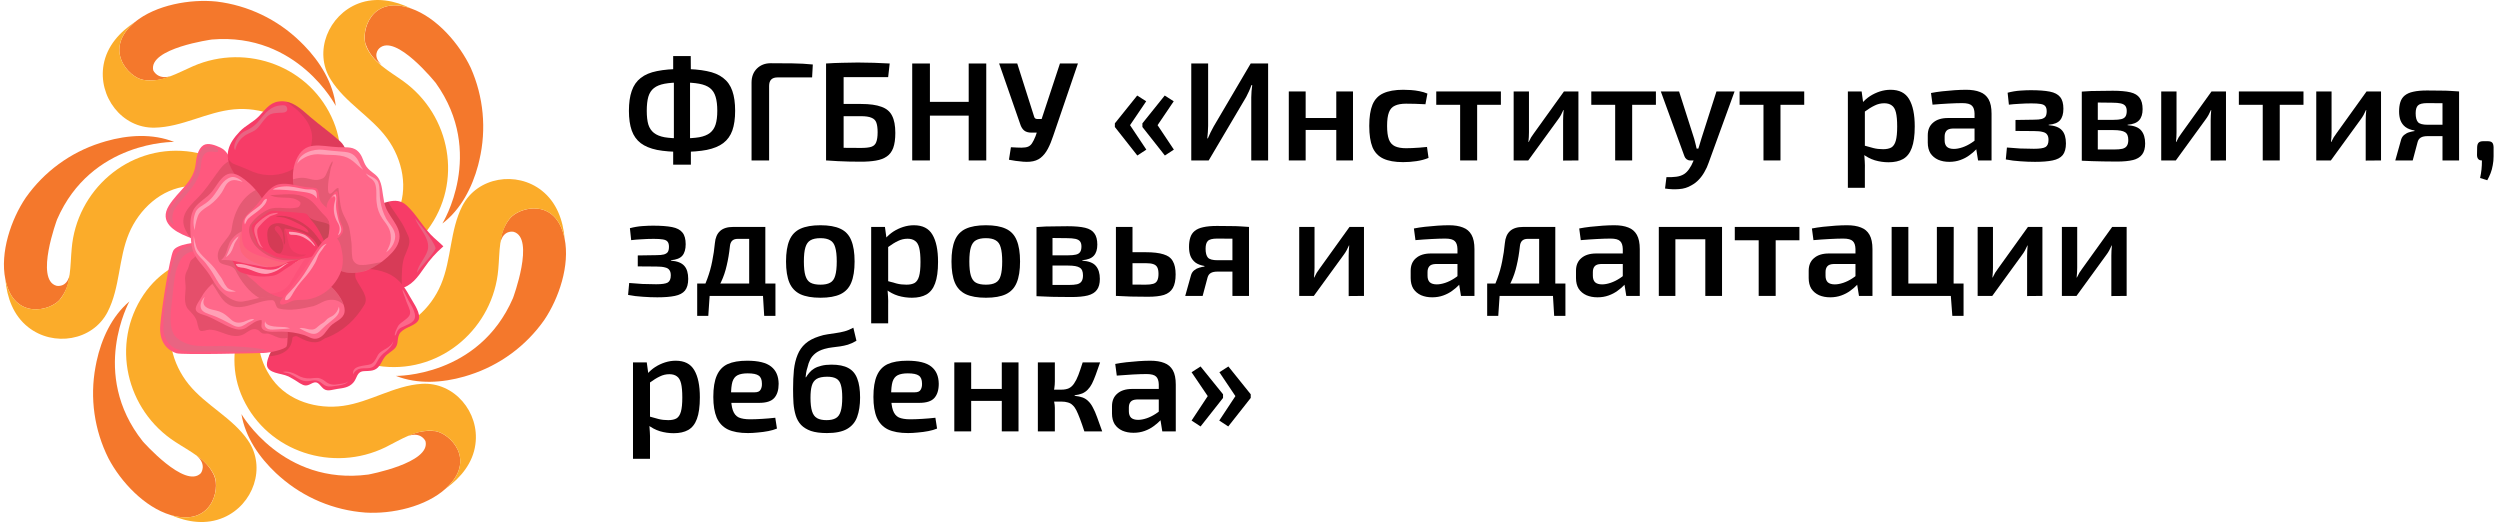 <svg width="203" height="43" viewBox="0 0 203 43" fill="none" xmlns="http://www.w3.org/2000/svg">
<path d="M55.369 5.601C56.168 5.601 56.841 5.658 57.388 5.772C57.944 5.879 58.388 6.065 58.723 6.331C59.065 6.59 59.312 6.94 59.465 7.381C59.617 7.814 59.693 8.354 59.693 9.001C59.693 9.632 59.617 10.164 59.465 10.598C59.312 11.024 59.065 11.366 58.723 11.624C58.388 11.876 57.944 12.058 57.388 12.172C56.841 12.279 56.168 12.332 55.369 12.332C54.578 12.332 53.905 12.279 53.35 12.172C52.802 12.058 52.361 11.876 52.027 11.624C51.692 11.366 51.449 11.024 51.297 10.598C51.145 10.164 51.068 9.632 51.068 9.001C51.068 8.354 51.145 7.814 51.297 7.381C51.449 6.94 51.692 6.59 52.027 6.331C52.361 6.065 52.802 5.879 53.35 5.772C53.905 5.658 54.578 5.601 55.369 5.601ZM55.369 6.696C54.806 6.696 54.339 6.731 53.966 6.799C53.601 6.868 53.312 6.985 53.099 7.153C52.886 7.32 52.734 7.556 52.643 7.86C52.559 8.157 52.517 8.537 52.517 9.001C52.517 9.449 52.559 9.818 52.643 10.107C52.734 10.396 52.886 10.624 53.099 10.792C53.312 10.959 53.601 11.077 53.966 11.145C54.339 11.206 54.806 11.237 55.369 11.237C55.932 11.237 56.4 11.206 56.772 11.145C57.145 11.077 57.438 10.959 57.651 10.792C57.864 10.624 58.016 10.396 58.107 10.107C58.198 9.818 58.244 9.449 58.244 9.001C58.244 8.537 58.198 8.157 58.107 7.86C58.016 7.556 57.864 7.32 57.651 7.153C57.438 6.985 57.145 6.868 56.772 6.799C56.4 6.731 55.932 6.696 55.369 6.696ZM56.088 4.552L56.099 6.115L56.031 6.4V11.522L56.099 11.853V13.37H54.662V11.853L54.719 11.522V6.4L54.662 6.115V4.552H56.088Z" fill="black"/>
<path d="M62.578 5.134C63.156 5.134 63.741 5.137 64.334 5.145C64.927 5.153 65.483 5.183 66 5.236L65.943 6.286H63.136C62.908 6.286 62.737 6.343 62.623 6.457C62.509 6.571 62.452 6.746 62.452 6.982V13.028H61.026V6.708C61.026 6.236 61.171 5.856 61.46 5.567C61.756 5.278 62.129 5.134 62.578 5.134Z" fill="black"/>
<path d="M72.243 5.156L72.118 6.263H68.502V13.028H67.076V5.156C67.517 5.126 67.954 5.107 68.388 5.099C68.821 5.084 69.243 5.077 69.654 5.077C70.103 5.077 70.54 5.084 70.966 5.099C71.392 5.115 71.818 5.134 72.243 5.156ZM69.916 8.442C70.616 8.442 71.167 8.518 71.57 8.67C71.981 8.814 72.27 9.058 72.437 9.4C72.612 9.735 72.7 10.199 72.7 10.792C72.7 11.294 72.643 11.701 72.529 12.012C72.415 12.317 72.24 12.549 72.004 12.708C71.776 12.868 71.483 12.978 71.126 13.039C70.776 13.1 70.365 13.13 69.894 13.13C69.551 13.13 69.228 13.127 68.924 13.119C68.62 13.111 68.319 13.1 68.023 13.085C67.734 13.069 67.43 13.05 67.11 13.028L67.27 11.978C67.445 11.986 67.764 11.993 68.228 12.001C68.7 12.009 69.262 12.012 69.916 12.012C70.281 12.012 70.559 11.982 70.749 11.921C70.947 11.853 71.08 11.727 71.148 11.545C71.224 11.354 71.263 11.085 71.263 10.735C71.263 10.408 71.228 10.149 71.16 9.959C71.091 9.769 70.958 9.636 70.76 9.56C70.57 9.476 70.289 9.434 69.916 9.434H67.258V8.442H69.916Z" fill="black"/>
<path d="M75.509 5.156V13.028H74.072V5.156H75.509ZM78.783 8.271V9.389H75.418V8.271H78.783ZM80.084 5.156V13.028H78.658V5.156H80.084Z" fill="black"/>
<path d="M87.528 5.156L85.521 11.031C85.391 11.427 85.247 11.777 85.087 12.081C84.927 12.385 84.734 12.628 84.505 12.811C84.277 12.993 83.988 13.1 83.638 13.13C83.479 13.146 83.292 13.146 83.079 13.13C82.874 13.115 82.669 13.092 82.463 13.062C82.258 13.031 82.079 13.001 81.927 12.971L82.087 11.955C82.444 11.978 82.733 11.99 82.954 11.99C83.174 11.99 83.349 11.963 83.479 11.91C83.608 11.857 83.714 11.765 83.798 11.636C83.889 11.499 83.984 11.309 84.083 11.066L84.346 10.301L84.54 9.788L86.068 5.156H87.528ZM82.6 5.156L83.981 9.503C84.019 9.609 84.099 9.662 84.22 9.662H84.734L85.041 10.769H83.752C83.494 10.769 83.292 10.708 83.148 10.586C83.011 10.465 82.908 10.294 82.84 10.073L81.129 5.156H82.6Z" fill="black"/>
<path d="M94.576 7.757L95.306 8.225L93.995 10.164L95.318 12.149L94.588 12.628L92.763 10.313V10.016L94.576 7.757ZM92.341 7.757L93.071 8.225L91.759 10.164L93.082 12.149L92.352 12.628L90.527 10.313V10.016L92.341 7.757Z" fill="black"/>
<path d="M102.971 5.156V13.028H101.602V7.906C101.602 7.738 101.61 7.571 101.625 7.404C101.64 7.236 101.659 7.073 101.682 6.913H101.614C101.561 7.073 101.496 7.236 101.42 7.404C101.344 7.563 101.268 7.719 101.192 7.871L98.146 13.028H96.731V5.156H98.1V10.21C98.1 10.377 98.093 10.548 98.078 10.723C98.062 10.898 98.047 11.069 98.032 11.237H98.078C98.146 11.077 98.218 10.917 98.294 10.758C98.378 10.59 98.462 10.431 98.545 10.278L101.557 5.156H102.971Z" fill="black"/>
<path d="M106.019 7.426V13.028H104.65V7.426H106.019ZM108.608 9.583V10.552H105.95V9.583H108.608ZM109.863 7.426V13.028H108.506V7.426H109.863Z" fill="black"/>
<path d="M113.944 7.29C114.134 7.29 114.343 7.297 114.571 7.312C114.799 7.328 115.028 7.358 115.256 7.404C115.492 7.449 115.708 7.514 115.906 7.598L115.746 8.465C115.465 8.449 115.183 8.438 114.902 8.43C114.628 8.423 114.385 8.419 114.172 8.419C113.799 8.419 113.499 8.472 113.271 8.579C113.043 8.678 112.879 8.86 112.78 9.126C112.681 9.385 112.632 9.75 112.632 10.221C112.632 10.693 112.681 11.062 112.78 11.328C112.879 11.586 113.043 11.769 113.271 11.876C113.499 11.982 113.799 12.035 114.172 12.035C114.294 12.035 114.45 12.031 114.64 12.024C114.83 12.016 115.031 12.005 115.244 11.99C115.465 11.974 115.674 11.955 115.872 11.932L115.997 12.822C115.708 12.944 115.381 13.031 115.016 13.085C114.659 13.138 114.297 13.165 113.932 13.165C113.263 13.165 112.727 13.069 112.324 12.879C111.921 12.689 111.628 12.381 111.446 11.955C111.271 11.522 111.183 10.944 111.183 10.221C111.183 9.499 111.271 8.925 111.446 8.499C111.628 8.065 111.921 7.757 112.324 7.575C112.735 7.385 113.275 7.29 113.944 7.29Z" fill="black"/>
<path d="M119.944 7.426V13.028H118.563V7.426H119.944ZM121.872 7.426V8.51H116.624V7.426H121.872Z" fill="black"/>
<path d="M128.168 7.426V13.028L126.924 13.039V9.765C126.924 9.628 126.928 9.495 126.936 9.366C126.951 9.229 126.962 9.084 126.97 8.932H126.947C126.894 9.054 126.829 9.187 126.753 9.332C126.677 9.468 126.601 9.586 126.525 9.685L124.095 13.028H122.909V7.426H124.152V10.735C124.152 10.864 124.148 10.993 124.141 11.123C124.133 11.244 124.122 11.381 124.107 11.533H124.129C124.19 11.404 124.255 11.278 124.323 11.157C124.399 11.035 124.475 10.925 124.551 10.826L126.993 7.426H128.168Z" fill="black"/>
<path d="M132.532 7.426V13.028H131.152V7.426H132.532ZM134.46 7.426V8.51H129.213V7.426H134.46Z" fill="black"/>
<path d="M140.847 7.426L138.748 13.199C138.657 13.473 138.543 13.723 138.406 13.952C138.277 14.187 138.125 14.397 137.95 14.579C137.775 14.769 137.573 14.925 137.345 15.047C137.041 15.229 136.706 15.332 136.341 15.355C135.976 15.385 135.596 15.37 135.201 15.309L135.315 14.385C135.604 14.393 135.87 14.381 136.113 14.351C136.357 14.32 136.57 14.248 136.752 14.134C136.904 14.035 137.041 13.895 137.163 13.712C137.292 13.53 137.399 13.332 137.482 13.119L137.779 12.423C137.847 12.256 137.912 12.066 137.973 11.853C138.034 11.632 138.091 11.442 138.144 11.282L139.376 7.426H140.847ZM136.341 7.426L137.573 11.282C137.611 11.412 137.646 11.545 137.676 11.682C137.707 11.811 137.737 11.94 137.767 12.069H138.053L137.596 13.028H137.243C137.136 13.028 137.041 12.997 136.957 12.936C136.874 12.876 136.813 12.792 136.775 12.685L134.858 7.426H136.341Z" fill="black"/>
<path d="M144.575 7.426V13.028H143.195V7.426H144.575ZM146.503 7.426V8.51H141.255V7.426H146.503Z" fill="black"/>
<path d="M153.515 7.29C154.222 7.29 154.724 7.544 155.021 8.054C155.325 8.563 155.477 9.301 155.477 10.267C155.477 11.005 155.397 11.586 155.237 12.012C155.085 12.431 154.849 12.731 154.53 12.914C154.218 13.088 153.827 13.176 153.355 13.176C152.975 13.176 152.602 13.123 152.237 13.016C151.872 12.902 151.541 12.727 151.245 12.492L151.336 11.807C151.632 11.891 151.895 11.963 152.123 12.024C152.359 12.085 152.621 12.115 152.91 12.115C153.184 12.115 153.404 12.069 153.572 11.978C153.739 11.879 153.861 11.697 153.937 11.431C154.013 11.164 154.051 10.78 154.051 10.278C154.051 9.784 154.017 9.4 153.948 9.126C153.88 8.852 153.766 8.662 153.606 8.556C153.454 8.442 153.252 8.385 153.001 8.385C152.728 8.385 152.469 8.446 152.226 8.567C151.982 8.681 151.705 8.852 151.393 9.081L151.222 8.351C151.397 8.145 151.606 7.963 151.849 7.803C152.1 7.643 152.366 7.518 152.648 7.426C152.937 7.335 153.226 7.29 153.515 7.29ZM151.165 7.426L151.313 8.51L151.427 8.67V12.286L151.37 12.423C151.393 12.644 151.408 12.864 151.416 13.085C151.431 13.313 151.435 13.545 151.427 13.781V15.252H150.047V7.426H151.165Z" fill="black"/>
<path d="M159.649 7.29C160.098 7.29 160.474 7.35 160.778 7.472C161.083 7.586 161.314 7.784 161.474 8.065C161.634 8.347 161.714 8.735 161.714 9.229V13.028H160.619L160.425 11.819L160.333 11.659V9.217C160.326 8.921 160.254 8.708 160.117 8.579C159.98 8.442 159.721 8.373 159.341 8.373C159.044 8.373 158.675 8.385 158.234 8.408C157.801 8.43 157.364 8.461 156.923 8.499L156.797 7.552C157.063 7.499 157.364 7.453 157.698 7.415C158.04 7.377 158.379 7.347 158.714 7.324C159.056 7.301 159.368 7.29 159.649 7.29ZM161.121 9.583L161.109 10.438H158.554C158.318 10.446 158.151 10.507 158.052 10.621C157.953 10.735 157.904 10.891 157.904 11.088V11.396C157.904 11.624 157.964 11.799 158.086 11.921C158.215 12.035 158.405 12.092 158.656 12.092C158.862 12.092 159.09 12.05 159.341 11.967C159.592 11.883 159.839 11.761 160.082 11.602C160.333 11.442 160.558 11.252 160.755 11.031V11.75C160.687 11.864 160.581 12.001 160.436 12.161C160.292 12.313 160.113 12.465 159.9 12.617C159.695 12.769 159.455 12.895 159.181 12.993C158.907 13.092 158.607 13.142 158.28 13.142C157.945 13.142 157.645 13.085 157.379 12.971C157.113 12.849 156.903 12.674 156.751 12.446C156.607 12.21 156.535 11.921 156.535 11.579V10.986C156.535 10.545 156.679 10.202 156.968 9.959C157.257 9.708 157.66 9.583 158.177 9.583H161.121Z" fill="black"/>
<path d="M164.89 7.324C165.537 7.324 166.054 7.362 166.442 7.438C166.83 7.514 167.111 7.662 167.286 7.883C167.461 8.096 167.548 8.411 167.548 8.83C167.548 9.24 167.457 9.552 167.274 9.765C167.1 9.97 166.792 10.092 166.35 10.13V10.164C166.86 10.202 167.221 10.343 167.434 10.586C167.647 10.822 167.754 11.176 167.754 11.647C167.754 12.058 167.666 12.374 167.491 12.594C167.316 12.807 167.042 12.952 166.67 13.028C166.305 13.104 165.829 13.142 165.244 13.142C164.864 13.142 164.468 13.127 164.057 13.096C163.654 13.073 163.259 13.024 162.871 12.948L162.962 11.978C163.289 12.009 163.647 12.035 164.035 12.058C164.423 12.073 164.795 12.081 165.153 12.081C165.617 12.081 165.928 12.035 166.088 11.944C166.255 11.845 166.339 11.651 166.339 11.362C166.339 11.172 166.301 11.027 166.225 10.929C166.156 10.822 166.035 10.75 165.86 10.712C165.693 10.666 165.461 10.643 165.164 10.643L163.658 10.632V9.742L165.153 9.719C165.426 9.719 165.636 9.7 165.78 9.662C165.932 9.617 166.039 9.548 166.099 9.457C166.16 9.358 166.191 9.217 166.191 9.035C166.191 8.852 166.153 8.716 166.077 8.624C166.008 8.533 165.883 8.472 165.7 8.442C165.525 8.411 165.274 8.396 164.947 8.396C164.62 8.396 164.293 8.408 163.966 8.43C163.647 8.446 163.365 8.468 163.122 8.499L163.019 7.529C163.362 7.438 163.7 7.381 164.035 7.358C164.369 7.335 164.654 7.324 164.89 7.324Z" fill="black"/>
<path d="M171.562 7.369C172.163 7.369 172.638 7.411 172.988 7.495C173.338 7.579 173.589 7.731 173.741 7.951C173.9 8.164 173.98 8.468 173.98 8.864C173.98 9.259 173.885 9.56 173.695 9.765C173.513 9.97 173.201 10.092 172.76 10.13V10.164C173.292 10.202 173.661 10.347 173.866 10.598C174.079 10.849 174.186 11.199 174.186 11.647C174.186 12.028 174.106 12.324 173.946 12.537C173.794 12.75 173.547 12.902 173.205 12.993C172.87 13.077 172.429 13.119 171.881 13.119C171.455 13.119 171.083 13.115 170.763 13.107C170.444 13.107 170.147 13.1 169.874 13.085C169.607 13.077 169.33 13.066 169.041 13.05L169.189 12.115C169.349 12.123 169.649 12.13 170.09 12.138C170.539 12.138 171.064 12.138 171.665 12.138C171.946 12.138 172.17 12.119 172.338 12.081C172.512 12.035 172.634 11.955 172.703 11.841C172.779 11.727 172.817 11.568 172.817 11.362C172.817 11.05 172.729 10.841 172.554 10.735C172.379 10.621 172.068 10.564 171.619 10.564H169.178V9.731H171.619C171.885 9.731 172.094 9.712 172.246 9.674C172.406 9.636 172.52 9.564 172.589 9.457C172.657 9.351 172.691 9.202 172.691 9.012C172.691 8.837 172.653 8.7 172.577 8.601C172.501 8.503 172.376 8.434 172.201 8.396C172.033 8.358 171.801 8.339 171.505 8.339C171.147 8.332 170.828 8.328 170.547 8.328C170.265 8.328 170.014 8.328 169.794 8.328C169.573 8.328 169.372 8.339 169.189 8.362L169.041 7.438C169.299 7.415 169.546 7.4 169.782 7.392C170.026 7.385 170.288 7.381 170.569 7.381C170.858 7.373 171.189 7.369 171.562 7.369ZM170.341 7.438V13.05H169.041V7.438H170.341Z" fill="black"/>
<path d="M180.75 7.426V13.028L179.507 13.039V9.765C179.507 9.628 179.51 9.495 179.518 9.366C179.533 9.229 179.545 9.084 179.552 8.932H179.529C179.476 9.054 179.411 9.187 179.335 9.332C179.259 9.468 179.183 9.586 179.107 9.685L176.677 13.028H175.491V7.426H176.734V10.735C176.734 10.864 176.731 10.993 176.723 11.123C176.715 11.244 176.704 11.381 176.689 11.533H176.712C176.772 11.404 176.837 11.278 176.906 11.157C176.982 11.035 177.058 10.925 177.134 10.826L179.575 7.426H180.75Z" fill="black"/>
<path d="M185.115 7.426V13.028H183.734V7.426H185.115ZM187.043 7.426V8.51H181.795V7.426H187.043Z" fill="black"/>
<path d="M193.339 7.426V13.028L192.095 13.039V9.765C192.095 9.628 192.099 9.495 192.106 9.366C192.122 9.229 192.133 9.084 192.141 8.932H192.118C192.065 9.054 192 9.187 191.924 9.332C191.848 9.468 191.772 9.586 191.696 9.685L189.266 13.028H188.08V7.426H189.323V10.735C189.323 10.864 189.319 10.993 189.312 11.123C189.304 11.244 189.293 11.381 189.277 11.533H189.3C189.361 11.404 189.426 11.278 189.494 11.157C189.57 11.035 189.646 10.925 189.722 10.826L192.164 7.426H193.339Z" fill="black"/>
<path d="M197.076 7.347C197.532 7.347 197.909 7.35 198.205 7.358C198.502 7.358 198.76 7.366 198.981 7.381C199.209 7.388 199.441 7.404 199.677 7.426L199.54 8.419C199.464 8.396 199.209 8.385 198.776 8.385C198.342 8.377 197.783 8.373 197.099 8.373C196.711 8.373 196.456 8.438 196.334 8.567C196.213 8.689 196.152 8.898 196.152 9.195C196.152 9.537 196.216 9.78 196.346 9.925C196.475 10.062 196.734 10.13 197.121 10.13H199.551L199.574 11.031C199.468 11.031 199.315 11.035 199.118 11.043C198.928 11.05 198.669 11.054 198.342 11.054C198.015 11.054 197.608 11.054 197.121 11.054C196.886 11.054 196.703 11.092 196.574 11.168C196.445 11.244 196.357 11.366 196.311 11.533L195.912 13.028H194.498L194.977 11.316C195.03 11.157 195.117 11.031 195.239 10.94C195.361 10.841 195.494 10.773 195.638 10.735C195.791 10.689 195.931 10.659 196.061 10.643V10.598C195.749 10.545 195.502 10.45 195.319 10.313C195.136 10.168 195.003 9.989 194.92 9.776C194.844 9.564 194.806 9.324 194.806 9.058C194.806 8.761 194.84 8.506 194.908 8.293C194.977 8.073 195.095 7.894 195.262 7.757C195.437 7.613 195.669 7.51 195.958 7.449C196.254 7.381 196.627 7.347 197.076 7.347ZM199.677 7.426V13.028H198.331V7.426H199.677Z" fill="black"/>
<path d="M201.989 11.465C202.171 11.465 202.297 11.503 202.365 11.579C202.434 11.647 202.472 11.773 202.479 11.955V12.685C202.479 12.952 202.456 13.195 202.411 13.415C202.373 13.644 202.316 13.857 202.24 14.054C202.164 14.252 202.072 14.446 201.966 14.636L201.384 14.454C201.437 14.21 201.475 13.978 201.498 13.758C201.521 13.545 201.532 13.302 201.532 13.028C201.274 13.028 201.141 12.883 201.133 12.594L201.144 11.955C201.152 11.773 201.194 11.647 201.27 11.579C201.346 11.503 201.472 11.465 201.646 11.465H201.989Z" fill="black"/>
<path d="M53.019 18.324C53.666 18.324 54.183 18.362 54.571 18.438C54.959 18.514 55.24 18.662 55.415 18.883C55.59 19.096 55.677 19.411 55.677 19.83C55.677 20.24 55.586 20.552 55.403 20.765C55.228 20.97 54.92 21.092 54.479 21.13V21.164C54.989 21.202 55.35 21.343 55.563 21.586C55.776 21.822 55.883 22.176 55.883 22.647C55.883 23.058 55.795 23.374 55.62 23.594C55.445 23.807 55.171 23.952 54.799 24.028C54.434 24.104 53.958 24.142 53.373 24.142C52.992 24.142 52.597 24.127 52.186 24.096C51.783 24.073 51.388 24.024 51 23.948L51.091 22.978C51.418 23.009 51.776 23.035 52.164 23.058C52.551 23.073 52.924 23.081 53.282 23.081C53.745 23.081 54.057 23.035 54.217 22.944C54.384 22.845 54.468 22.651 54.468 22.362C54.468 22.172 54.43 22.027 54.354 21.929C54.285 21.822 54.164 21.75 53.989 21.712C53.822 21.666 53.59 21.643 53.293 21.643L51.787 21.632V20.742L53.282 20.719C53.555 20.719 53.764 20.7 53.909 20.662C54.061 20.617 54.167 20.548 54.228 20.457C54.289 20.358 54.32 20.218 54.32 20.035C54.32 19.852 54.282 19.716 54.206 19.624C54.137 19.533 54.012 19.472 53.829 19.442C53.654 19.411 53.403 19.396 53.076 19.396C52.749 19.396 52.422 19.408 52.095 19.43C51.776 19.446 51.494 19.468 51.251 19.499L51.148 18.529C51.49 18.438 51.829 18.381 52.164 18.358C52.498 18.335 52.783 18.324 53.019 18.324Z" fill="black"/>
<path d="M62.008 18.427V19.396H59.897C59.517 19.396 59.308 19.594 59.27 19.989C59.209 20.567 59.121 21.092 59.007 21.564C58.901 22.035 58.753 22.472 58.562 22.875C58.38 23.271 58.144 23.655 57.855 24.028H56.76C57.041 23.571 57.266 23.107 57.433 22.636C57.608 22.164 57.741 21.689 57.832 21.21C57.931 20.723 58.004 20.233 58.049 19.738C58.087 19.305 58.228 18.978 58.471 18.757C58.715 18.537 59.068 18.427 59.532 18.427H62.008ZM57.627 23.971L57.513 25.648H56.612V23.971H57.627ZM62.966 23.024V24.028H56.612V23.024H62.966ZM62.966 23.971V25.648H62.053L61.951 23.971H62.966ZM62.145 18.427V24.028H60.833V18.427H62.145Z" fill="black"/>
<path d="M66.621 18.29C67.297 18.29 67.837 18.385 68.24 18.575C68.651 18.765 68.944 19.077 69.119 19.51C69.301 19.944 69.393 20.518 69.393 21.233C69.393 21.948 69.301 22.522 69.119 22.955C68.944 23.381 68.651 23.693 68.24 23.891C67.837 24.081 67.297 24.176 66.621 24.176C65.944 24.176 65.4 24.081 64.989 23.891C64.579 23.693 64.282 23.381 64.1 22.955C63.917 22.522 63.826 21.948 63.826 21.233C63.826 20.518 63.917 19.944 64.1 19.51C64.282 19.077 64.579 18.765 64.989 18.575C65.4 18.385 65.944 18.29 66.621 18.29ZM66.621 19.339C66.278 19.339 66.008 19.396 65.811 19.51C65.621 19.617 65.484 19.807 65.4 20.081C65.316 20.354 65.275 20.738 65.275 21.233C65.275 21.727 65.316 22.111 65.4 22.385C65.484 22.659 65.621 22.849 65.811 22.955C66.008 23.062 66.278 23.115 66.621 23.115C66.955 23.115 67.218 23.062 67.408 22.955C67.606 22.849 67.742 22.659 67.818 22.385C67.902 22.111 67.944 21.727 67.944 21.233C67.944 20.738 67.902 20.354 67.818 20.081C67.742 19.807 67.606 19.617 67.408 19.51C67.218 19.396 66.955 19.339 66.621 19.339Z" fill="black"/>
<path d="M74.207 18.29C74.914 18.29 75.416 18.544 75.713 19.054C76.017 19.564 76.169 20.301 76.169 21.267C76.169 22.005 76.089 22.587 75.929 23.012C75.777 23.431 75.541 23.731 75.222 23.914C74.91 24.088 74.519 24.176 74.047 24.176C73.667 24.176 73.294 24.123 72.929 24.016C72.564 23.902 72.233 23.727 71.937 23.491L72.028 22.807C72.325 22.891 72.587 22.963 72.815 23.024C73.051 23.085 73.313 23.115 73.602 23.115C73.876 23.115 74.097 23.069 74.264 22.978C74.431 22.879 74.553 22.697 74.629 22.431C74.705 22.164 74.743 21.78 74.743 21.278C74.743 20.784 74.709 20.4 74.64 20.126C74.572 19.852 74.458 19.662 74.298 19.556C74.146 19.442 73.944 19.385 73.694 19.385C73.42 19.385 73.161 19.446 72.918 19.567C72.674 19.681 72.397 19.852 72.085 20.081L71.914 19.351C72.089 19.145 72.298 18.963 72.541 18.803C72.792 18.643 73.058 18.518 73.34 18.427C73.629 18.335 73.918 18.29 74.207 18.29ZM71.857 18.427L72.005 19.51L72.119 19.67V23.286L72.062 23.423C72.085 23.644 72.1 23.864 72.108 24.085C72.123 24.313 72.127 24.545 72.119 24.781V26.252H70.739V18.427H71.857Z" fill="black"/>
<path d="M80.056 18.29C80.733 18.29 81.273 18.385 81.676 18.575C82.086 18.765 82.379 19.077 82.554 19.51C82.737 19.944 82.828 20.518 82.828 21.233C82.828 21.948 82.737 22.522 82.554 22.955C82.379 23.381 82.086 23.693 81.676 23.891C81.273 24.081 80.733 24.176 80.056 24.176C79.379 24.176 78.835 24.081 78.424 23.891C78.014 23.693 77.717 23.381 77.535 22.955C77.352 22.522 77.261 21.948 77.261 21.233C77.261 20.518 77.352 19.944 77.535 19.51C77.717 19.077 78.014 18.765 78.424 18.575C78.835 18.385 79.379 18.29 80.056 18.29ZM80.056 19.339C79.714 19.339 79.444 19.396 79.246 19.51C79.056 19.617 78.919 19.807 78.835 20.081C78.751 20.354 78.71 20.738 78.71 21.233C78.71 21.727 78.751 22.111 78.835 22.385C78.919 22.659 79.056 22.849 79.246 22.955C79.444 23.062 79.714 23.115 80.056 23.115C80.39 23.115 80.653 23.062 80.843 22.955C81.041 22.849 81.178 22.659 81.254 22.385C81.337 22.111 81.379 21.727 81.379 21.233C81.379 20.738 81.337 20.354 81.254 20.081C81.178 19.807 81.041 19.617 80.843 19.51C80.653 19.396 80.39 19.339 80.056 19.339Z" fill="black"/>
<path d="M86.684 18.369C87.285 18.369 87.76 18.411 88.11 18.495C88.46 18.579 88.71 18.731 88.863 18.951C89.022 19.164 89.102 19.468 89.102 19.864C89.102 20.259 89.007 20.56 88.817 20.765C88.635 20.97 88.323 21.092 87.882 21.13V21.164C88.414 21.202 88.783 21.347 88.988 21.598C89.201 21.849 89.308 22.199 89.308 22.647C89.308 23.028 89.228 23.324 89.068 23.537C88.916 23.75 88.669 23.902 88.326 23.993C87.992 24.077 87.551 24.119 87.003 24.119C86.577 24.119 86.205 24.115 85.885 24.108C85.566 24.108 85.269 24.1 84.995 24.085C84.729 24.077 84.452 24.066 84.163 24.05L84.311 23.115C84.471 23.123 84.771 23.13 85.212 23.138C85.661 23.138 86.186 23.138 86.786 23.138C87.068 23.138 87.292 23.119 87.46 23.081C87.634 23.035 87.756 22.955 87.825 22.841C87.901 22.727 87.939 22.567 87.939 22.362C87.939 22.05 87.851 21.841 87.676 21.735C87.501 21.621 87.189 21.564 86.741 21.564H84.3V20.731H86.741C87.007 20.731 87.216 20.712 87.368 20.674C87.528 20.636 87.642 20.564 87.71 20.457C87.779 20.351 87.813 20.202 87.813 20.012C87.813 19.837 87.775 19.7 87.699 19.602C87.623 19.503 87.498 19.434 87.323 19.396C87.155 19.358 86.923 19.339 86.627 19.339C86.269 19.331 85.95 19.328 85.668 19.328C85.387 19.328 85.136 19.328 84.916 19.328C84.695 19.328 84.493 19.339 84.311 19.362L84.163 18.438C84.421 18.415 84.668 18.4 84.904 18.392C85.147 18.385 85.41 18.381 85.691 18.381C85.98 18.373 86.311 18.369 86.684 18.369ZM85.463 18.438V24.05H84.163V18.438H85.463Z" fill="black"/>
<path d="M93.02 20.48C93.644 20.48 94.13 20.537 94.48 20.651C94.838 20.758 95.088 20.944 95.233 21.21C95.385 21.468 95.461 21.826 95.461 22.282C95.461 22.754 95.385 23.123 95.233 23.389C95.081 23.655 94.841 23.841 94.514 23.948C94.187 24.047 93.761 24.096 93.237 24.096C92.841 24.096 92.499 24.092 92.21 24.085C91.921 24.085 91.655 24.077 91.412 24.062C91.176 24.054 90.925 24.043 90.659 24.028L90.795 23.081C90.932 23.088 91.202 23.096 91.605 23.104C92.008 23.111 92.48 23.115 93.02 23.115C93.278 23.115 93.484 23.092 93.636 23.047C93.796 23.001 93.906 22.913 93.967 22.784C94.035 22.655 94.07 22.472 94.07 22.237C94.07 22.016 94.039 21.845 93.978 21.723C93.917 21.594 93.811 21.503 93.659 21.45C93.514 21.396 93.301 21.37 93.02 21.37H90.784V20.48H93.02ZM91.959 18.427V24.028H90.613V18.427H91.959Z" fill="black"/>
<path d="M98.818 18.347C99.275 18.347 99.651 18.35 99.948 18.358C100.244 18.358 100.503 18.366 100.723 18.381C100.951 18.389 101.183 18.404 101.419 18.427L101.282 19.419C101.206 19.396 100.951 19.385 100.518 19.385C100.084 19.377 99.525 19.373 98.841 19.373C98.453 19.373 98.198 19.438 98.077 19.567C97.955 19.689 97.894 19.898 97.894 20.195C97.894 20.537 97.959 20.78 98.088 20.925C98.217 21.062 98.476 21.13 98.864 21.13H101.294L101.316 22.031C101.21 22.031 101.058 22.035 100.86 22.043C100.67 22.05 100.411 22.054 100.084 22.054C99.757 22.054 99.35 22.054 98.864 22.054C98.628 22.054 98.445 22.092 98.316 22.168C98.187 22.244 98.1 22.366 98.054 22.533L97.655 24.028H96.24L96.719 22.317C96.772 22.157 96.86 22.031 96.981 21.94C97.103 21.841 97.236 21.773 97.381 21.735C97.533 21.689 97.674 21.659 97.803 21.643V21.598C97.491 21.545 97.244 21.45 97.061 21.313C96.879 21.168 96.746 20.989 96.662 20.776C96.586 20.564 96.548 20.324 96.548 20.058C96.548 19.761 96.582 19.506 96.651 19.294C96.719 19.073 96.837 18.894 97.004 18.757C97.179 18.613 97.411 18.51 97.7 18.449C97.997 18.381 98.37 18.347 98.818 18.347ZM101.419 18.427V24.028H100.073V18.427H101.419Z" fill="black"/>
<path d="M110.755 18.427V24.028L109.512 24.039V20.765C109.512 20.628 109.516 20.495 109.523 20.366C109.539 20.229 109.55 20.084 109.558 19.932H109.535C109.481 20.054 109.417 20.187 109.341 20.332C109.265 20.468 109.189 20.586 109.113 20.685L106.683 24.028H105.496V18.427H106.74V21.735C106.74 21.864 106.736 21.993 106.728 22.123C106.721 22.244 106.709 22.381 106.694 22.533H106.717C106.778 22.404 106.842 22.279 106.911 22.157C106.987 22.035 107.063 21.925 107.139 21.826L109.58 18.427H110.755Z" fill="black"/>
<path d="M117.661 18.29C118.11 18.29 118.486 18.35 118.79 18.472C119.095 18.586 119.327 18.784 119.486 19.065C119.646 19.347 119.726 19.735 119.726 20.229V24.028H118.631L118.437 22.819L118.346 22.659V20.218C118.338 19.921 118.266 19.708 118.129 19.579C117.992 19.442 117.733 19.373 117.353 19.373C117.056 19.373 116.688 19.385 116.247 19.408C115.813 19.43 115.376 19.461 114.935 19.499L114.809 18.552C115.075 18.499 115.376 18.453 115.71 18.415C116.053 18.377 116.391 18.347 116.726 18.324C117.068 18.301 117.38 18.29 117.661 18.29ZM119.133 20.582L119.121 21.438H116.566C116.33 21.446 116.163 21.507 116.064 21.621C115.965 21.735 115.916 21.891 115.916 22.088V22.396C115.916 22.625 115.977 22.799 116.098 22.921C116.228 23.035 116.418 23.092 116.669 23.092C116.874 23.092 117.102 23.05 117.353 22.967C117.604 22.883 117.851 22.761 118.095 22.602C118.346 22.442 118.57 22.252 118.768 22.031V22.75C118.699 22.864 118.593 23.001 118.448 23.161C118.304 23.313 118.125 23.465 117.912 23.617C117.707 23.769 117.467 23.895 117.193 23.993C116.92 24.092 116.619 24.142 116.292 24.142C115.958 24.142 115.657 24.085 115.391 23.971C115.125 23.849 114.916 23.674 114.764 23.446C114.619 23.21 114.547 22.921 114.547 22.579V21.986C114.547 21.545 114.691 21.202 114.98 20.959C115.269 20.708 115.672 20.582 116.189 20.582H119.133Z" fill="black"/>
<path d="M126.154 18.427V19.396H124.043C123.663 19.396 123.454 19.594 123.416 19.989C123.355 20.567 123.267 21.092 123.153 21.564C123.047 22.035 122.899 22.472 122.708 22.875C122.526 23.271 122.29 23.655 122.001 24.028H120.906C121.187 23.571 121.412 23.107 121.579 22.636C121.754 22.164 121.887 21.689 121.978 21.21C122.077 20.723 122.149 20.233 122.195 19.738C122.233 19.305 122.374 18.978 122.617 18.757C122.861 18.537 123.214 18.427 123.678 18.427H126.154ZM121.773 23.971L121.659 25.648H120.758V23.971H121.773ZM127.112 23.024V24.028H120.758V23.024H127.112ZM127.112 23.971V25.648H126.199L126.097 23.971H127.112ZM126.29 18.427V24.028H124.979V18.427H126.29Z" fill="black"/>
<path d="M131.085 18.29C131.534 18.29 131.91 18.35 132.215 18.472C132.519 18.586 132.751 18.784 132.91 19.065C133.07 19.347 133.15 19.735 133.15 20.229V24.028H132.055L131.861 22.819L131.77 22.659V20.218C131.762 19.921 131.69 19.708 131.553 19.579C131.416 19.442 131.157 19.373 130.777 19.373C130.481 19.373 130.112 19.385 129.671 19.408C129.237 19.43 128.8 19.461 128.359 19.499L128.233 18.552C128.499 18.499 128.8 18.453 129.134 18.415C129.477 18.377 129.815 18.347 130.15 18.324C130.492 18.301 130.804 18.29 131.085 18.29ZM132.557 20.582L132.545 21.438H129.99C129.754 21.446 129.587 21.507 129.488 21.621C129.389 21.735 129.34 21.891 129.34 22.088V22.396C129.34 22.625 129.401 22.799 129.522 22.921C129.652 23.035 129.842 23.092 130.093 23.092C130.298 23.092 130.526 23.05 130.777 22.967C131.028 22.883 131.275 22.761 131.519 22.602C131.77 22.442 131.994 22.252 132.192 22.031V22.75C132.123 22.864 132.017 23.001 131.872 23.161C131.728 23.313 131.549 23.465 131.336 23.617C131.131 23.769 130.891 23.895 130.617 23.993C130.344 24.092 130.043 24.142 129.716 24.142C129.382 24.142 129.081 24.085 128.815 23.971C128.549 23.849 128.34 23.674 128.188 23.446C128.043 23.21 127.971 22.921 127.971 22.579V21.986C127.971 21.545 128.115 21.202 128.404 20.959C128.693 20.708 129.096 20.582 129.614 20.582H132.557Z" fill="black"/>
<path d="M139.829 18.427V24.028H138.471V18.427H139.829ZM136.041 18.427V24.028H134.695V18.427H136.041ZM138.574 18.427L138.562 19.43H135.984V18.427H138.574Z" fill="black"/>
<path d="M144.185 18.427V24.028H142.805V18.427H144.185ZM146.113 18.427V19.51H140.865V18.427H146.113Z" fill="black"/>
<path d="M149.979 18.29C150.428 18.29 150.804 18.35 151.108 18.472C151.413 18.586 151.645 18.784 151.804 19.065C151.964 19.347 152.044 19.735 152.044 20.229V24.028H150.949L150.755 22.819L150.664 22.659V20.218C150.656 19.921 150.584 19.708 150.447 19.579C150.31 19.442 150.051 19.373 149.671 19.373C149.375 19.373 149.006 19.385 148.565 19.408C148.131 19.43 147.694 19.461 147.253 19.499L147.127 18.552C147.393 18.499 147.694 18.453 148.028 18.415C148.371 18.377 148.709 18.347 149.044 18.324C149.386 18.301 149.698 18.29 149.979 18.29ZM151.451 20.582L151.439 21.438H148.884C148.648 21.446 148.481 21.507 148.382 21.621C148.283 21.735 148.234 21.891 148.234 22.088V22.396C148.234 22.625 148.295 22.799 148.416 22.921C148.546 23.035 148.736 23.092 148.987 23.092C149.192 23.092 149.42 23.05 149.671 22.967C149.922 22.883 150.169 22.761 150.413 22.602C150.664 22.442 150.888 22.252 151.086 22.031V22.75C151.017 22.864 150.911 23.001 150.766 23.161C150.622 23.313 150.443 23.465 150.23 23.617C150.025 23.769 149.785 23.895 149.511 23.993C149.238 24.092 148.937 24.142 148.61 24.142C148.276 24.142 147.975 24.085 147.709 23.971C147.443 23.849 147.234 23.674 147.082 23.446C146.937 23.21 146.865 22.921 146.865 22.579V21.986C146.865 21.545 147.009 21.202 147.298 20.959C147.587 20.708 147.99 20.582 148.508 20.582H151.451Z" fill="black"/>
<path d="M154.958 18.427V24.028H153.601V18.427H154.958ZM159.441 23.024V24.028H154.867L154.855 23.024H159.441ZM158.643 18.427L158.631 24.028H157.274V18.427H158.643ZM159.441 23.971V25.648H158.529L158.403 23.971H159.441Z" fill="black"/>
<path d="M165.844 18.427V24.028L164.601 24.039V20.765C164.601 20.628 164.605 20.495 164.612 20.366C164.627 20.229 164.639 20.084 164.646 19.932H164.624C164.57 20.054 164.506 20.187 164.43 20.332C164.354 20.468 164.278 20.586 164.201 20.685L161.772 24.028H160.585V18.427H161.829V21.735C161.829 21.864 161.825 21.993 161.817 22.123C161.81 22.244 161.798 22.381 161.783 22.533H161.806C161.867 22.404 161.931 22.279 162 22.157C162.076 22.035 162.152 21.925 162.228 21.826L164.669 18.427H165.844Z" fill="black"/>
<path d="M172.684 18.427V24.028L171.441 24.039V20.765C171.441 20.628 171.445 20.495 171.452 20.366C171.468 20.229 171.479 20.084 171.487 19.932H171.464C171.411 20.054 171.346 20.187 171.27 20.332C171.194 20.468 171.118 20.586 171.042 20.685L168.612 24.028H167.425V18.427H168.669V21.735C168.669 21.864 168.665 21.993 168.657 22.123C168.65 22.244 168.638 22.381 168.623 22.533H168.646C168.707 22.404 168.772 22.279 168.84 22.157C168.916 22.035 168.992 21.925 169.068 21.826L171.509 18.427H172.684Z" fill="black"/>
<path d="M54.867 29.29C55.575 29.29 56.076 29.544 56.373 30.054C56.677 30.564 56.829 31.301 56.829 32.267C56.829 33.005 56.749 33.587 56.59 34.012C56.438 34.431 56.202 34.731 55.883 34.914C55.571 35.089 55.179 35.176 54.708 35.176C54.327 35.176 53.955 35.123 53.59 35.016C53.224 34.902 52.894 34.727 52.597 34.492L52.688 33.807C52.985 33.891 53.247 33.963 53.475 34.024C53.711 34.085 53.974 34.115 54.263 34.115C54.536 34.115 54.757 34.069 54.924 33.978C55.092 33.879 55.213 33.697 55.289 33.431C55.365 33.164 55.403 32.78 55.403 32.278C55.403 31.784 55.369 31.4 55.301 31.126C55.232 30.852 55.118 30.662 54.959 30.556C54.806 30.442 54.605 30.385 54.354 30.385C54.08 30.385 53.822 30.446 53.578 30.567C53.335 30.681 53.057 30.852 52.745 31.081L52.574 30.351C52.749 30.145 52.958 29.963 53.202 29.803C53.453 29.643 53.719 29.518 54 29.427C54.289 29.335 54.578 29.29 54.867 29.29ZM52.517 29.427L52.666 30.51L52.78 30.67V34.286L52.723 34.423C52.745 34.644 52.761 34.864 52.768 35.085C52.783 35.313 52.787 35.545 52.78 35.781V37.252H51.399V29.427H52.517Z" fill="black"/>
<path d="M60.671 29.29C61.576 29.29 62.226 29.449 62.621 29.769C63.017 30.081 63.218 30.544 63.226 31.16C63.226 31.67 63.104 32.058 62.861 32.324C62.625 32.583 62.222 32.712 61.652 32.712H58.446V31.856H61.275C61.519 31.856 61.678 31.788 61.754 31.651C61.838 31.514 61.876 31.347 61.868 31.149C61.868 30.837 61.781 30.62 61.606 30.499C61.439 30.377 61.142 30.316 60.716 30.316C60.366 30.316 60.093 30.366 59.895 30.465C59.697 30.564 59.556 30.742 59.473 31.001C59.397 31.259 59.359 31.632 59.359 32.119C59.359 32.636 59.408 33.035 59.507 33.316C59.606 33.598 59.766 33.792 59.986 33.898C60.214 33.997 60.522 34.047 60.91 34.047C61.191 34.047 61.519 34.035 61.891 34.012C62.264 33.99 62.617 33.959 62.952 33.921L63.089 34.8C62.891 34.883 62.656 34.952 62.382 35.005C62.108 35.058 61.827 35.096 61.538 35.119C61.256 35.149 60.99 35.165 60.739 35.165C60.062 35.165 59.515 35.066 59.096 34.868C58.686 34.663 58.385 34.343 58.195 33.91C58.013 33.476 57.921 32.917 57.921 32.233C57.921 31.495 58.016 30.913 58.206 30.487C58.397 30.054 58.69 29.746 59.085 29.563C59.488 29.381 60.017 29.29 60.671 29.29Z" fill="black"/>
<path d="M69.291 26.609L69.543 27.67C69.299 27.814 69.067 27.921 68.847 27.989C68.634 28.05 68.424 28.096 68.219 28.126C68.014 28.156 67.805 28.183 67.592 28.206C67.386 28.229 67.174 28.27 66.953 28.331C66.633 28.423 66.379 28.548 66.189 28.708C66.006 28.86 65.869 29.031 65.778 29.221C65.687 29.404 65.618 29.601 65.573 29.814C65.519 29.974 65.481 30.126 65.459 30.271C65.443 30.408 65.428 30.529 65.413 30.636H65.447C65.523 30.506 65.614 30.381 65.721 30.259C65.827 30.13 65.957 30.02 66.109 29.928C66.269 29.83 66.462 29.753 66.691 29.7C66.919 29.639 67.192 29.609 67.512 29.609C68.09 29.609 68.546 29.7 68.881 29.883C69.223 30.065 69.466 30.354 69.611 30.75C69.763 31.138 69.839 31.651 69.839 32.29C69.839 32.898 69.759 33.419 69.6 33.853C69.447 34.279 69.174 34.606 68.778 34.834C68.39 35.054 67.847 35.165 67.147 35.165C66.622 35.165 66.189 35.108 65.846 34.993C65.512 34.872 65.246 34.708 65.048 34.503C64.85 34.29 64.706 34.035 64.614 33.739C64.523 33.442 64.462 33.115 64.432 32.758C64.409 32.392 64.398 32.005 64.398 31.594C64.398 31.016 64.42 30.495 64.466 30.031C64.519 29.567 64.618 29.16 64.763 28.811C64.907 28.453 65.116 28.153 65.39 27.909C65.671 27.658 66.04 27.461 66.497 27.316C66.74 27.232 66.976 27.175 67.204 27.145C67.432 27.107 67.66 27.073 67.888 27.042C68.117 27.012 68.345 26.966 68.573 26.905C68.801 26.845 69.04 26.746 69.291 26.609ZM67.17 30.59C66.789 30.59 66.5 30.651 66.303 30.773C66.113 30.894 65.983 31.081 65.915 31.332C65.846 31.575 65.812 31.894 65.812 32.29C65.812 32.761 65.854 33.13 65.938 33.396C66.021 33.663 66.158 33.849 66.348 33.955C66.538 34.062 66.793 34.115 67.113 34.115C67.432 34.115 67.683 34.062 67.865 33.955C68.056 33.849 68.189 33.663 68.265 33.396C68.349 33.13 68.39 32.761 68.39 32.29C68.39 31.841 68.352 31.495 68.276 31.252C68.208 31.008 68.082 30.837 67.9 30.738C67.725 30.64 67.481 30.59 67.17 30.59Z" fill="black"/>
<path d="M73.671 29.29C74.576 29.29 75.227 29.449 75.622 29.769C76.017 30.081 76.219 30.544 76.227 31.16C76.227 31.67 76.105 32.058 75.862 32.324C75.626 32.583 75.223 32.712 74.652 32.712H71.447V31.856H74.276C74.519 31.856 74.679 31.788 74.755 31.651C74.839 31.514 74.877 31.347 74.869 31.149C74.869 30.837 74.782 30.62 74.607 30.499C74.439 30.377 74.143 30.316 73.717 30.316C73.367 30.316 73.093 30.366 72.896 30.465C72.698 30.564 72.557 30.742 72.474 31.001C72.397 31.259 72.359 31.632 72.359 32.119C72.359 32.636 72.409 33.035 72.508 33.316C72.607 33.598 72.766 33.792 72.987 33.898C73.215 33.997 73.523 34.047 73.911 34.047C74.192 34.047 74.519 34.035 74.892 34.012C75.265 33.99 75.618 33.959 75.953 33.921L76.09 34.8C75.892 34.883 75.656 34.952 75.382 35.005C75.109 35.058 74.827 35.096 74.538 35.119C74.257 35.149 73.991 35.165 73.74 35.165C73.063 35.165 72.515 35.066 72.097 34.868C71.686 34.663 71.386 34.343 71.196 33.91C71.013 33.476 70.922 32.917 70.922 32.233C70.922 31.495 71.017 30.913 71.207 30.487C71.397 30.054 71.69 29.746 72.086 29.563C72.489 29.381 73.017 29.29 73.671 29.29Z" fill="black"/>
<path d="M78.859 29.427V35.028H77.49V29.427H78.859ZM81.448 31.582V32.552H78.79V31.582H81.448ZM82.703 29.427V35.028H81.345V29.427H82.703Z" fill="black"/>
<path d="M89.328 29.427C89.198 29.807 89.081 30.141 88.974 30.43C88.868 30.719 88.765 30.963 88.666 31.16C88.567 31.351 88.453 31.51 88.324 31.64C88.202 31.769 88.054 31.872 87.879 31.948C87.712 32.016 87.506 32.066 87.263 32.096V32.142C87.514 32.164 87.731 32.21 87.913 32.278C88.096 32.347 88.252 32.45 88.381 32.586C88.518 32.716 88.639 32.887 88.746 33.1C88.86 33.305 88.974 33.568 89.088 33.887C89.21 34.206 89.347 34.587 89.499 35.028H88.05C87.921 34.632 87.803 34.294 87.696 34.012C87.59 33.731 87.491 33.499 87.4 33.316C87.308 33.134 87.206 32.993 87.092 32.894C86.985 32.788 86.856 32.716 86.704 32.678C86.559 32.632 86.388 32.609 86.191 32.609L86.179 31.64C86.422 31.64 86.628 31.602 86.795 31.526C86.963 31.442 87.103 31.313 87.217 31.138C87.339 30.963 87.453 30.738 87.559 30.465C87.666 30.183 87.784 29.837 87.913 29.427H89.328ZM85.654 29.427V30.966C85.654 31.149 85.639 31.339 85.609 31.537C85.578 31.735 85.529 31.921 85.46 32.096C85.521 32.263 85.567 32.438 85.597 32.621C85.635 32.803 85.654 32.971 85.654 33.123V35.028H84.274V29.427H85.654ZM86.59 31.64V32.609H85.289V31.64H86.59Z" fill="black"/>
<path d="M93.409 29.29C93.857 29.29 94.234 29.35 94.538 29.472C94.842 29.586 95.074 29.784 95.234 30.065C95.394 30.347 95.473 30.735 95.473 31.229V35.028H94.378L94.184 33.819L94.093 33.659V31.218C94.085 30.921 94.013 30.708 93.876 30.579C93.739 30.442 93.481 30.373 93.101 30.373C92.804 30.373 92.435 30.385 91.994 30.408C91.561 30.43 91.123 30.461 90.682 30.499L90.557 29.552C90.823 29.499 91.123 29.453 91.458 29.415C91.8 29.377 92.138 29.347 92.473 29.324C92.815 29.301 93.127 29.29 93.409 29.29ZM94.88 31.582L94.869 32.438H92.314C92.078 32.446 91.91 32.507 91.811 32.621C91.713 32.735 91.663 32.891 91.663 33.088V33.396C91.663 33.624 91.724 33.799 91.846 33.921C91.975 34.035 92.165 34.092 92.416 34.092C92.621 34.092 92.85 34.05 93.101 33.967C93.352 33.883 93.599 33.761 93.842 33.602C94.093 33.442 94.317 33.252 94.515 33.031V33.75C94.447 33.864 94.34 34.001 94.196 34.161C94.051 34.313 93.873 34.465 93.66 34.617C93.454 34.769 93.215 34.895 92.941 34.993C92.667 35.092 92.367 35.142 92.04 35.142C91.705 35.142 91.405 35.085 91.138 34.971C90.872 34.849 90.663 34.674 90.511 34.446C90.367 34.21 90.294 33.921 90.294 33.579V32.986C90.294 32.545 90.439 32.202 90.728 31.959C91.017 31.708 91.42 31.582 91.937 31.582H94.88Z" fill="black"/>
<path d="M97.486 29.757L99.311 32.016V32.313L97.486 34.628L96.756 34.149L98.068 32.164L96.756 30.225L97.486 29.757ZM99.745 29.757L101.559 32.016V32.313L99.734 34.628L99.004 34.149L100.315 32.164L99.015 30.225L99.745 29.757Z" fill="black"/>
<path fill-rule="evenodd" clip-rule="evenodd" d="M17.392 38.638C17.892 39.775 17.152 42.798 13.85 41.818C11.733 41.184 9.809 39.126 8.809 37.221C7.657 34.926 7.286 32.317 7.754 29.791C7.778 29.642 7.81 29.496 7.841 29.347C8.235 27.529 9.065 25.691 10.509 24.475C10.509 24.475 7.239 30.346 11.588 35.832C11.588 35.832 15.031 39.74 16.31 38.422C16.31 38.422 16.826 37.733 15.968 37.001C16.593 37.395 17.09 37.965 17.396 38.638H17.392Z" fill="#F4782C"/>
<path d="M10.131 24.826L10.179 24.774L10.131 24.826Z" fill="#7AB742"/>
<path fill-rule="evenodd" clip-rule="evenodd" d="M13.87 41.818C17.152 42.797 17.892 39.775 17.412 38.638C16.818 37.296 15.393 36.647 14.236 35.883C10.23 33.301 8.978 27.914 11.662 23.927C14.22 20.142 19.14 19.992 23.142 21.027C21.627 20.633 19.801 20.976 18.337 21.527C16.483 22.223 15.004 23.317 14.22 25.171C13.363 27.198 13.98 29.551 15.326 31.212C16.723 32.935 18.868 33.915 20.131 35.753C21.651 37.953 20.56 40.987 18.164 42.022C16.747 42.636 15.236 42.416 13.862 41.818H13.87Z" fill="#FBAC2A"/>
<path fill-rule="evenodd" clip-rule="evenodd" d="M4.901 24.278C4.138 25.258 1.108 26.033 0.435 22.68C-0.01 20.508 0.891 17.824 2.095 16.045C3.575 13.947 5.699 12.389 8.144 11.606C8.29 11.559 8.435 11.512 8.581 11.473C10.368 10.957 12.383 10.823 14.138 11.524C14.138 11.524 7.416 11.413 4.634 17.82C4.634 17.82 2.816 22.704 4.583 23.204C4.583 23.204 5.417 23.412 5.657 22.314C5.608 23.025 5.345 23.705 4.901 24.262V24.278Z" fill="#F4782C"/>
<path fill-rule="evenodd" clip-rule="evenodd" d="M0.435 22.68C1.108 26.033 4.138 25.258 4.901 24.278C5.806 23.121 5.688 21.558 5.822 20.185C6.216 15.463 10.375 11.791 15.161 12.283C19.706 12.747 22.189 17.005 23.142 21.027C22.78 19.5 21.607 18.06 20.43 17.029C18.939 15.742 17.278 14.955 15.275 15.12C13.083 15.321 11.3 16.982 10.474 18.949C9.612 20.996 9.758 23.341 8.738 25.329C7.518 27.69 4.327 28.182 2.288 26.564C1.076 25.608 0.568 24.164 0.435 22.68Z" fill="#FBAC2A"/>
<path fill-rule="evenodd" clip-rule="evenodd" d="M11.658 6.49C10.434 6.297 8.329 3.987 10.946 1.795C12.662 0.394 15.452 -0.094 17.589 0.126C20.139 0.436 22.518 1.572 24.362 3.361C24.472 3.464 24.578 3.57 24.684 3.68C25.983 5.01 27.046 6.726 27.266 8.603C27.266 8.603 24.185 2.625 17.211 3.208C17.211 3.208 12.048 3.912 12.441 5.707C12.441 5.707 12.768 6.494 13.85 6.191C13.163 6.498 12.403 6.602 11.658 6.49Z" fill="#F4782C"/>
<path fill-rule="evenodd" clip-rule="evenodd" d="M10.946 1.795C8.329 3.987 10.435 6.297 11.659 6.49C13.107 6.738 14.433 5.912 15.7 5.365C20.069 3.48 25.252 5.412 27.081 9.863C28.817 14.089 26.224 18.296 23.146 21.027C24.327 19.989 25.035 18.273 25.389 16.75C25.834 14.818 25.744 12.984 24.634 11.303C23.422 9.465 21.119 8.682 18.994 8.879C16.783 9.088 14.787 10.323 12.548 10.367C9.876 10.414 7.955 7.824 8.412 5.251C8.687 3.731 9.719 2.602 10.966 1.783L10.946 1.795Z" fill="#FBAC2A"/>
<path fill-rule="evenodd" clip-rule="evenodd" d="M29.722 3.7C29.273 2.539 30.155 -0.444 33.378 0.689C35.479 1.425 37.313 3.574 38.226 5.51C39.267 7.86 39.513 10.485 38.927 12.987C38.895 13.137 38.86 13.282 38.821 13.428C38.34 15.222 37.419 17.021 35.92 18.15C35.92 18.15 39.462 12.44 35.385 6.738C35.385 6.738 32.13 2.668 30.792 3.928C30.792 3.928 30.159 4.498 30.981 5.27C30.403 4.877 29.963 4.312 29.722 3.656V3.7Z" fill="#F4782C"/>
<path fill-rule="evenodd" clip-rule="evenodd" d="M33.378 0.689C30.143 -0.444 29.261 2.539 29.71 3.7C30.237 5.073 31.631 5.785 32.748 6.592C36.605 9.371 37.612 14.813 34.716 18.666C31.961 22.326 27.038 22.259 23.114 21.027C24.606 21.5 26.444 21.236 27.935 20.756C29.836 20.138 31.379 19.119 32.248 17.316C33.201 15.348 32.693 12.952 31.43 11.228C30.115 9.445 28.034 8.351 26.849 6.451C25.432 4.18 26.688 1.205 29.104 0.284C30.548 -0.263 32.044 0.04 33.378 0.689Z" fill="#FBAC2A"/>
<path fill-rule="evenodd" clip-rule="evenodd" d="M41.378 17.765C42.166 16.785 45.156 16.01 45.845 19.366C46.29 21.535 45.389 24.219 44.184 25.998C42.705 28.097 40.581 29.657 38.136 30.441L37.707 30.574C35.924 31.086 33.909 31.22 32.15 30.523C32.15 30.523 38.872 30.63 41.654 24.207C41.654 24.207 43.472 19.323 41.705 18.823C41.705 18.823 40.867 18.623 40.627 19.725C40.676 19.007 40.94 18.321 41.386 17.757L41.378 17.765Z" fill="#F4782C"/>
<path fill-rule="evenodd" clip-rule="evenodd" d="M45.845 19.366C45.156 16.01 42.146 16.785 41.378 17.765C40.473 18.922 40.591 20.484 40.461 21.858C40.068 26.58 35.904 30.256 31.119 29.764C26.573 29.296 24.09 25.026 23.145 21.019C23.508 22.542 24.676 23.987 25.857 25.018C27.345 26.32 29.005 27.107 31.008 26.926C33.204 26.722 34.983 25.065 35.81 23.097C36.672 21.047 36.526 18.705 37.545 16.714C38.769 14.353 41.957 13.865 43.995 15.478C45.207 16.439 45.715 17.879 45.849 19.366H45.845Z" fill="#FBAC2A"/>
<path fill-rule="evenodd" clip-rule="evenodd" d="M35.294 34.998C36.53 35.155 38.742 37.339 36.215 39.653C34.582 41.148 31.816 41.755 29.671 41.621C27.111 41.433 24.682 40.416 22.752 38.724C22.634 38.626 22.524 38.524 22.414 38.421C21.06 37.15 19.911 35.489 19.604 33.624C19.604 33.624 22.961 39.448 29.899 38.535C29.899 38.535 35.015 37.591 34.547 35.816C34.547 35.816 34.196 35.029 33.13 35.403C33.797 35.066 34.547 34.93 35.291 35.009L35.294 34.998Z" fill="#F4782C"/>
<path fill-rule="evenodd" clip-rule="evenodd" d="M36.215 39.653C38.742 37.339 36.53 35.155 35.295 34.997C33.839 34.816 32.54 35.706 31.312 36.312C27.038 38.401 21.769 36.705 19.734 32.376C17.798 28.217 20.191 23.892 23.146 21.019C22.02 22.113 21.387 23.856 21.104 25.399C20.749 27.347 20.93 29.177 22.115 30.802C23.414 32.577 25.751 33.254 27.864 32.955C30.064 32.644 32.001 31.314 34.232 31.168C36.9 30.995 38.955 33.486 38.604 36.068C38.404 37.599 37.424 38.775 36.219 39.653H36.215Z" fill="#FBAC2A"/>
<path fill-rule="evenodd" clip-rule="evenodd" d="M22.622 22.64C22.638 22.682 22.641 22.727 22.63 22.77C22.62 22.812 22.597 22.851 22.564 22.881C22.532 22.911 22.491 22.93 22.447 22.936C22.404 22.942 22.359 22.935 22.319 22.916C22.129 22.843 21.972 22.703 21.878 22.522C21.779 22.323 21.746 22.097 21.784 21.877C21.784 21.877 21.784 21.849 21.784 21.838C21.815 21.675 21.896 21.526 22.016 21.413C21.937 21.57 21.903 21.747 21.92 21.922C21.937 22.098 22.003 22.265 22.111 22.404C22.111 22.404 22.41 22.743 22.504 22.629C22.504 22.629 22.552 22.57 22.477 22.503C22.531 22.538 22.574 22.588 22.599 22.648L22.622 22.64Z" fill="#F4782C" stroke="#FBAC2A" stroke-width="0.087" stroke-miterlimit="22.93"/>
<path d="M21.993 21.436L21.996 21.433L21.993 21.436Z" fill="#7AB742" stroke="black" stroke-width="0.071" stroke-miterlimit="10"/>
<path fill-rule="evenodd" clip-rule="evenodd" d="M22.319 22.916C22.359 22.936 22.403 22.943 22.447 22.936C22.491 22.93 22.532 22.911 22.564 22.881C22.597 22.852 22.62 22.813 22.63 22.77C22.64 22.727 22.638 22.682 22.622 22.641C22.571 22.523 22.449 22.468 22.347 22.401C22.263 22.347 22.191 22.278 22.135 22.196C22.078 22.115 22.039 22.023 22.018 21.926C21.998 21.828 21.997 21.728 22.015 21.631C22.034 21.533 22.072 21.441 22.126 21.358C22.246 21.218 22.406 21.119 22.584 21.074C22.762 21.029 22.95 21.04 23.122 21.106C22.982 21.079 22.837 21.094 22.705 21.149C22.626 21.175 22.554 21.216 22.492 21.271C22.431 21.326 22.381 21.393 22.347 21.468C22.314 21.556 22.306 21.651 22.324 21.743C22.341 21.836 22.383 21.921 22.445 21.992C22.567 22.145 22.752 22.228 22.862 22.385C22.888 22.432 22.904 22.483 22.91 22.536C22.915 22.589 22.91 22.642 22.894 22.693C22.878 22.744 22.852 22.791 22.817 22.831C22.783 22.872 22.741 22.904 22.693 22.928C22.632 22.957 22.564 22.973 22.496 22.973C22.428 22.973 22.361 22.957 22.299 22.928L22.319 22.916Z" fill="#FBAC2A" stroke="#FBAC2A" stroke-width="0.087" stroke-miterlimit="22.93"/>
<path fill-rule="evenodd" clip-rule="evenodd" d="M21.536 21.39C21.508 21.426 21.469 21.452 21.425 21.465C21.381 21.478 21.334 21.476 21.291 21.461C21.247 21.446 21.21 21.418 21.183 21.38C21.157 21.343 21.143 21.298 21.143 21.252C21.118 21.048 21.169 20.842 21.285 20.673C21.413 20.488 21.598 20.35 21.812 20.28H21.851C22.007 20.23 22.175 20.23 22.331 20.28C22.156 20.284 21.985 20.338 21.838 20.435C21.692 20.533 21.576 20.67 21.505 20.831C21.505 20.831 21.348 21.256 21.505 21.299C21.505 21.299 21.58 21.299 21.599 21.22C21.596 21.282 21.573 21.342 21.532 21.39H21.536Z" fill="#F4782C" stroke="#FBAC2A" stroke-width="0.087" stroke-miterlimit="22.93"/>
<path fill-rule="evenodd" clip-rule="evenodd" d="M21.151 21.251C21.151 21.297 21.165 21.342 21.191 21.38C21.218 21.417 21.255 21.446 21.299 21.461C21.342 21.476 21.389 21.477 21.433 21.464C21.477 21.451 21.516 21.425 21.544 21.389C21.605 21.281 21.634 21.158 21.627 21.035C21.634 20.936 21.661 20.84 21.705 20.751C21.75 20.663 21.812 20.584 21.887 20.52C21.963 20.456 22.051 20.407 22.145 20.378C22.24 20.348 22.339 20.337 22.438 20.346C22.618 20.385 22.781 20.479 22.906 20.615C23.03 20.751 23.108 20.923 23.13 21.106C23.088 20.969 23.006 20.849 22.894 20.759C22.836 20.702 22.767 20.657 22.69 20.628C22.613 20.6 22.531 20.588 22.45 20.594C22.356 20.607 22.268 20.644 22.194 20.703C22.12 20.761 22.063 20.837 22.029 20.925C21.954 21.106 21.969 21.318 21.879 21.48C21.85 21.525 21.813 21.564 21.768 21.595C21.724 21.625 21.674 21.646 21.621 21.656C21.569 21.667 21.514 21.666 21.462 21.655C21.409 21.643 21.36 21.621 21.316 21.59C21.268 21.547 21.229 21.495 21.202 21.437C21.175 21.379 21.16 21.316 21.159 21.251H21.151Z" fill="#FBAC2A" stroke="#FBAC2A" stroke-width="0.087" stroke-miterlimit="22.93"/>
<path fill-rule="evenodd" clip-rule="evenodd" d="M22.127 19.843C22.088 19.83 22.053 19.806 22.026 19.775C22 19.744 21.982 19.706 21.976 19.665C21.969 19.624 21.974 19.583 21.989 19.545C22.005 19.506 22.031 19.473 22.064 19.449C22.229 19.324 22.436 19.265 22.642 19.284C22.863 19.311 23.069 19.411 23.229 19.567L23.26 19.595C23.378 19.71 23.457 19.861 23.485 20.024C23.397 19.87 23.268 19.745 23.113 19.662C22.958 19.578 22.783 19.54 22.607 19.551C22.607 19.551 22.158 19.614 22.194 19.772C22.194 19.772 22.221 19.839 22.316 19.811C22.257 19.84 22.191 19.85 22.127 19.839V19.843Z" fill="#F4782C" stroke="#FBAC2A" stroke-width="0.087" stroke-miterlimit="22.93"/>
<path fill-rule="evenodd" clip-rule="evenodd" d="M22.063 19.434C22.03 19.459 22.005 19.492 21.989 19.53C21.973 19.568 21.968 19.609 21.975 19.65C21.982 19.691 21.999 19.729 22.026 19.76C22.052 19.791 22.087 19.815 22.126 19.828C22.25 19.828 22.371 19.794 22.477 19.729C22.567 19.689 22.665 19.667 22.765 19.665C22.864 19.663 22.963 19.681 23.055 19.718C23.147 19.755 23.231 19.809 23.302 19.879C23.373 19.948 23.43 20.031 23.468 20.123C23.519 20.3 23.513 20.489 23.451 20.663C23.389 20.836 23.274 20.986 23.122 21.091C23.222 20.989 23.29 20.861 23.319 20.721C23.342 20.641 23.349 20.558 23.337 20.476C23.326 20.393 23.297 20.315 23.252 20.245C23.192 20.174 23.114 20.12 23.026 20.089C22.938 20.059 22.843 20.053 22.752 20.072C22.559 20.072 22.386 20.198 22.189 20.201C22.136 20.197 22.084 20.182 22.037 20.157C21.99 20.132 21.948 20.098 21.915 20.056C21.881 20.015 21.857 19.966 21.842 19.915C21.828 19.864 21.824 19.81 21.831 19.757C21.845 19.694 21.872 19.634 21.91 19.582C21.948 19.53 21.996 19.486 22.052 19.454L22.063 19.434Z" fill="#FBAC2A" stroke="#FBAC2A" stroke-width="0.087" stroke-miterlimit="22.93"/>
<path fill-rule="evenodd" clip-rule="evenodd" d="M23.697 19.599C23.683 19.557 23.682 19.511 23.695 19.468C23.707 19.426 23.733 19.388 23.767 19.36C23.802 19.332 23.844 19.315 23.888 19.311C23.933 19.307 23.977 19.317 24.016 19.339C24.203 19.423 24.353 19.573 24.437 19.76C24.529 19.964 24.55 20.193 24.496 20.41C24.497 20.423 24.497 20.436 24.496 20.449C24.454 20.603 24.366 20.74 24.244 20.843C24.331 20.69 24.372 20.515 24.364 20.34C24.356 20.164 24.298 19.995 24.197 19.851C24.197 19.851 23.913 19.497 23.803 19.607C23.803 19.607 23.748 19.658 23.803 19.725C23.751 19.692 23.712 19.642 23.693 19.583L23.697 19.599Z" fill="#F4782C" stroke="#FBAC2A" stroke-width="0.087" stroke-miterlimit="22.93"/>
<path d="M24.273 20.831L24.263 20.835L24.273 20.831Z" stroke="black" stroke-width="0.071" stroke-miterlimit="10"/>
<path fill-rule="evenodd" clip-rule="evenodd" d="M24.015 19.339C23.977 19.317 23.932 19.307 23.888 19.311C23.844 19.314 23.801 19.331 23.767 19.36C23.733 19.388 23.707 19.426 23.695 19.468C23.682 19.511 23.683 19.556 23.697 19.599C23.744 19.721 23.862 19.78 23.96 19.851C24.041 19.908 24.11 19.98 24.163 20.064C24.215 20.148 24.251 20.242 24.267 20.34C24.283 20.438 24.279 20.538 24.256 20.634C24.234 20.73 24.192 20.821 24.134 20.901C24.007 21.037 23.842 21.129 23.66 21.165C23.479 21.202 23.291 21.181 23.122 21.106C23.26 21.141 23.406 21.133 23.539 21.082C23.623 21.064 23.701 21.028 23.769 20.977C23.837 20.925 23.893 20.859 23.933 20.783C23.969 20.697 23.982 20.602 23.969 20.508C23.957 20.415 23.92 20.326 23.862 20.252C23.748 20.099 23.567 20.004 23.468 19.839C23.445 19.791 23.431 19.739 23.428 19.686C23.426 19.632 23.434 19.579 23.452 19.529C23.47 19.479 23.499 19.433 23.535 19.395C23.572 19.356 23.616 19.325 23.665 19.304C23.729 19.28 23.798 19.271 23.866 19.277C23.934 19.283 24 19.304 24.059 19.339H24.015Z" fill="#FBAC2A" stroke="#FBAC2A" stroke-width="0.087" stroke-miterlimit="22.93"/>
<path fill-rule="evenodd" clip-rule="evenodd" d="M24.72 20.823C24.749 20.787 24.788 20.76 24.833 20.747C24.877 20.735 24.925 20.736 24.968 20.752C25.012 20.767 25.049 20.797 25.075 20.835C25.102 20.873 25.115 20.918 25.114 20.965C25.139 21.167 25.089 21.372 24.972 21.539C24.845 21.725 24.659 21.864 24.445 21.933H24.405C24.249 21.988 24.078 21.988 23.921 21.933C24.092 21.925 24.258 21.87 24.399 21.773C24.54 21.677 24.651 21.542 24.72 21.386C24.72 21.386 24.882 20.961 24.72 20.917C24.72 20.917 24.645 20.917 24.626 20.992C24.63 20.93 24.653 20.871 24.693 20.823H24.72Z" fill="#F4782C" stroke="#FBAC2A" stroke-width="0.087" stroke-miterlimit="22.93"/>
<path fill-rule="evenodd" clip-rule="evenodd" d="M25.114 20.964C25.115 20.918 25.102 20.873 25.075 20.834C25.049 20.796 25.012 20.767 24.968 20.752C24.925 20.736 24.877 20.734 24.833 20.747C24.788 20.76 24.749 20.786 24.72 20.823C24.659 20.932 24.631 21.056 24.638 21.181C24.63 21.279 24.603 21.375 24.558 21.463C24.513 21.551 24.451 21.63 24.376 21.693C24.3 21.757 24.213 21.805 24.119 21.835C24.024 21.864 23.925 21.875 23.827 21.866C23.646 21.828 23.481 21.735 23.356 21.598C23.231 21.462 23.152 21.29 23.13 21.106C23.172 21.243 23.255 21.364 23.366 21.452C23.425 21.511 23.495 21.556 23.573 21.585C23.65 21.614 23.733 21.627 23.815 21.622C23.908 21.608 23.996 21.57 24.07 21.512C24.143 21.453 24.199 21.375 24.232 21.287C24.307 21.11 24.295 20.893 24.386 20.732C24.412 20.685 24.448 20.644 24.492 20.612C24.537 20.58 24.587 20.558 24.64 20.548C24.694 20.538 24.748 20.54 24.801 20.553C24.854 20.567 24.903 20.591 24.945 20.626C24.994 20.668 25.033 20.72 25.061 20.778C25.089 20.836 25.104 20.9 25.106 20.964H25.114Z" fill="#FBAC2A" stroke="#FBAC2A" stroke-width="0.087" stroke-miterlimit="22.93"/>
<path fill-rule="evenodd" clip-rule="evenodd" d="M24.181 22.321C24.221 22.332 24.258 22.354 24.286 22.385C24.314 22.415 24.334 22.453 24.342 22.494C24.35 22.535 24.347 22.577 24.332 22.616C24.318 22.655 24.293 22.689 24.26 22.715C24.098 22.84 23.897 22.901 23.693 22.888C23.47 22.872 23.258 22.782 23.091 22.632L23.059 22.609C22.936 22.498 22.851 22.353 22.815 22.191C22.91 22.34 23.044 22.458 23.203 22.533C23.362 22.608 23.538 22.637 23.713 22.616C23.713 22.616 24.157 22.534 24.106 22.38C24.106 22.38 24.075 22.313 23.98 22.345C24.038 22.315 24.104 22.302 24.169 22.309L24.181 22.321Z" fill="#F4782C" stroke="#FBAC2A" stroke-width="0.087" stroke-miterlimit="22.93"/>
<path fill-rule="evenodd" clip-rule="evenodd" d="M24.26 22.727C24.293 22.702 24.318 22.668 24.332 22.629C24.347 22.59 24.35 22.547 24.342 22.506C24.334 22.465 24.314 22.428 24.286 22.397C24.258 22.367 24.221 22.345 24.181 22.334C24.057 22.338 23.937 22.378 23.835 22.448C23.746 22.492 23.65 22.519 23.551 22.525C23.452 22.532 23.353 22.519 23.259 22.487C23.166 22.456 23.079 22.405 23.005 22.34C22.931 22.274 22.87 22.195 22.827 22.106C22.768 21.931 22.764 21.742 22.817 21.565C22.87 21.388 22.977 21.232 23.122 21.118C23.028 21.23 22.966 21.366 22.945 21.512C22.925 21.591 22.923 21.675 22.939 21.756C22.954 21.837 22.988 21.913 23.036 21.98C23.094 22.054 23.171 22.111 23.259 22.144C23.347 22.177 23.443 22.186 23.535 22.169C23.724 22.141 23.894 22.027 24.087 22.011C24.141 22.011 24.195 22.022 24.246 22.044C24.296 22.066 24.341 22.098 24.378 22.139C24.415 22.179 24.443 22.227 24.461 22.279C24.478 22.331 24.485 22.386 24.48 22.44C24.469 22.504 24.445 22.565 24.409 22.618C24.373 22.672 24.326 22.717 24.271 22.751L24.26 22.727Z" fill="#FBAC2A" stroke="#FBAC2A" stroke-width="0.087" stroke-miterlimit="22.93"/>
<path d="M30.021 16.864C31.038 16.632 32.112 15.837 33.036 16.694C33.769 17.372 34.281 18.316 34.976 19.047C35.298 19.388 35.676 19.672 36 20.004C35.41 20.512 34.89 21.096 34.451 21.739C33.925 22.496 33.406 23.254 32.462 23.438C31.569 23.6 30.652 23.575 29.769 23.364C29.465 23.287 28.819 22.981 28.594 22.747C28.416 22.563 28.451 22.54 28.534 22.276C28.741 21.649 28.916 21.015 29.104 20.384C29.371 19.515 29.703 18.622 29.786 17.718C29.797 17.592 29.696 17.298 29.76 17.185C29.825 17.072 30.175 17.004 30.021 16.864Z" fill="#F73C67"/>
<g style="mix-blend-mode:multiply" opacity="0.4">
<path d="M30.776 24.163C30.18 24.172 29.588 24.054 29.041 23.816C27.87 23.329 27.779 22.351 27.9 21.212C27.988 20.345 28.042 19.641 28.342 18.818C28.578 18.163 28.825 17.48 29.299 16.952C29.569 16.67 29.9 16.455 30.267 16.324C30.19 16.447 30.296 16.645 30.455 16.571L30.571 16.518L30.596 16.532C30.621 16.615 30.694 16.634 30.802 16.604C31.041 16.534 31.302 16.439 31.515 16.384C31.909 17.138 32.543 17.83 32.89 18.6C33.065 18.99 33.308 19.338 33.228 19.787C33.148 20.235 32.863 20.68 32.749 21.147C32.635 21.614 32.643 22.116 32.62 22.575C32.6 23.004 32.743 23.552 32.346 23.839C31.95 24.126 31.231 24.146 30.776 24.163Z" fill="#A8393F"/>
</g>
<path d="M22.269 28.149C22.02 28.446 21.652 29.211 21.672 29.621C21.692 29.984 22.024 30.152 22.329 30.254C22.698 30.374 23.072 30.408 23.426 30.568C23.746 30.736 24.056 30.922 24.354 31.126C24.724 31.348 24.892 31.356 25.246 31.168C25.712 30.919 25.816 31.073 26.151 31.453C26.511 31.863 26.887 31.65 27.39 31.58C27.894 31.51 28.329 31.463 28.674 31.086C29.019 30.709 28.944 30.171 29.557 30.138C30.092 30.109 30.471 30.149 30.809 29.7C30.979 29.473 31.073 29.201 31.25 28.979C31.469 28.704 31.786 28.563 32.033 28.317C32.343 28.008 32.249 27.703 32.355 27.309C32.429 27.032 32.584 26.898 32.841 26.738C33.228 26.487 34.023 26.31 34.036 25.767C34.049 25.224 33.493 24.468 33.249 24.025C32.788 23.184 32.294 22.511 31.368 22.151C30.37 21.764 29.474 21.814 28.437 21.742C28.205 21.726 27.684 21.599 27.465 21.665C27.167 21.749 26.843 22.263 26.609 22.495C25.984 23.117 25.335 23.732 24.47 23.902C23.982 23.999 23.51 23.902 23.024 24.045C22.656 24.149 22.48 24.496 22.385 24.86C22.18 25.652 22.096 26.471 22.135 27.288C22.157 27.626 22.127 27.953 22.269 28.149Z" fill="#F73C67"/>
<path d="M32.697 23.503C32.928 23.865 33.092 24.292 33.315 24.657C33.477 24.903 33.599 25.174 33.677 25.458C33.855 26.187 33.115 26.328 32.605 26.585C32.451 26.648 32.325 26.766 32.252 26.916C32.195 27.026 32.17 27.202 32.066 27.263C32.013 27.085 32.208 26.709 32.281 26.558C32.423 26.272 32.645 26.171 32.887 25.978C33.162 25.761 33.391 25.565 33.275 25.181C33.178 24.863 33.01 24.567 32.916 24.249C32.866 24.06 32.639 23.623 32.697 23.503Z" fill="#FC688A"/>
<path d="M31.928 27.68C31.946 27.983 31.537 28.376 31.32 28.553C31.075 28.729 30.867 28.952 30.709 29.21C30.566 29.467 30.48 29.73 30.172 29.842C29.916 29.938 29.612 29.88 29.337 29.919C29.192 29.934 29.055 29.987 28.937 30.072C28.82 30.158 28.728 30.273 28.671 30.406C28.561 29.644 29.617 29.728 30.061 29.587C30.363 29.491 30.519 29.148 30.653 28.891C30.805 28.594 31.081 28.463 31.366 28.299C31.561 28.183 31.879 27.957 31.928 27.68Z" fill="#FC688A"/>
<path d="M28.277 30.952C28.119 31.238 27.521 31.296 27.236 31.336C26.861 31.389 26.562 31.456 26.248 31.205C25.876 30.91 25.705 30.829 25.234 30.919C24.788 31.005 24.498 30.919 24.114 30.675C23.915 30.547 23.708 30.433 23.493 30.334C23.324 30.259 23.11 30.288 22.971 30.198C23.353 30.116 23.779 30.255 24.112 30.441C24.436 30.648 24.817 30.747 25.201 30.726C25.417 30.693 25.635 30.681 25.853 30.689C26.063 30.737 26.259 30.835 26.423 30.975C26.552 31.084 26.704 31.162 26.867 31.203C27.031 31.244 27.201 31.246 27.366 31.21C27.66 31.173 28.108 31.143 28.277 30.952Z" fill="#FC688A"/>
<g style="mix-blend-mode:multiply" opacity="0.4">
<path d="M28.885 22.604C29.223 23.372 30.026 24.099 29.555 24.808C28.859 25.939 27.882 26.898 26.532 27.422C26.399 27.434 26.214 27.584 26.088 27.663C25.452 27.989 24.755 27.653 24.124 27.31C23.982 27.258 23.728 27.347 23.739 27.48C23.659 28.567 22.7 28.872 21.83 28.937C21.939 28.655 22.087 28.39 22.269 28.148C22.126 27.953 22.156 27.626 22.139 27.279C22.1 26.462 22.184 25.643 22.389 24.851C22.484 24.487 22.66 24.137 23.027 24.036C23.514 23.893 23.986 23.995 24.474 23.893C25.337 23.723 25.985 23.108 26.613 22.487C26.848 22.254 27.172 21.74 27.469 21.656C27.688 21.593 28.209 21.717 28.441 21.733C28.605 21.744 28.766 21.753 28.925 21.761C28.868 22.058 28.795 22.347 28.885 22.604Z" fill="#A8393F"/>
</g>
<path d="M16.095 19.684C16.095 19.684 14.338 19.779 14.06 20.372C13.782 20.965 13.162 24.723 13.015 26.369C12.868 28.016 13.846 28.527 14.327 28.683C14.807 28.838 20.919 28.674 21.418 28.661C21.917 28.648 23.156 28.367 23.272 28.124C23.387 27.881 23.36 26.553 23.36 26.553C23.36 26.553 20.187 25.424 19.089 23.992C17.991 22.559 16.095 19.684 16.095 19.684Z" fill="#FF587E"/>
<path d="M15.72 19.951C14.044 20.019 13.984 21.474 13.694 22.807C13.412 24.085 13.269 25.39 13.266 26.699C13.266 27.373 13.685 28.1 14.341 28.34C15.197 28.654 16.397 28.526 17.314 28.526C18.027 28.526 21.059 28.668 21.533 28.403C20.607 28.186 18.846 28.096 17.99 28.094C16.576 28.094 15.359 28.281 14.35 27.43C13.619 26.816 13.883 25.163 13.979 24.322C14.049 23.695 14.097 23.018 14.211 22.398C14.279 21.959 14.424 21.535 14.639 21.146C14.754 20.923 14.928 20.736 15.142 20.605C15.355 20.474 15.601 20.404 15.851 20.403C15.841 20.245 15.796 20.09 15.72 19.951Z" fill="#E96482"/>
<g style="mix-blend-mode:multiply" opacity="0.3">
<path d="M23.651 25.543C23.327 26.114 23.366 26.807 23.349 27.436C23.192 27.471 23.032 27.482 22.872 27.469C22.487 27.429 22.178 27.195 21.807 27.099C21.656 27.061 21.433 27.119 21.301 27.065C21.168 27.011 21.071 26.855 20.92 26.779C20.501 26.578 20.184 26.922 19.823 27.122C19.166 27.478 18.52 27.184 17.881 26.959C17.605 26.846 17.312 26.78 17.014 26.765C16.828 26.765 16.413 26.956 16.247 26.845C16.08 26.734 16.028 26.14 15.941 25.956C15.772 25.6 15.541 25.403 15.29 25.125C14.89 24.683 15.05 23.982 15.071 23.427C15.083 23.141 15.021 22.843 15.027 22.547C15.033 22.251 15.139 22.076 15.26 21.827C15.362 21.605 15.375 21.309 15.526 21.128C15.65 20.985 15.789 20.963 15.887 20.769C15.943 20.616 15.976 20.456 15.984 20.294C16.015 20.124 16.055 19.567 16.284 19.564C16.54 19.564 16.62 20.101 16.673 20.278C16.905 21.02 17.744 22.013 18.21 22.604C18.231 22.632 18.247 22.663 18.257 22.697C18.601 22.706 18.303 23.162 18.577 23.357C19.124 23.745 19.723 24.056 20.355 24.279C21.021 24.516 21.686 24.51 22.36 24.68C23.009 24.845 23.31 24.953 23.655 25.537L23.651 25.543Z" fill="#A8393F"/>
</g>
<path d="M35.375 20.159C35.16 20.712 34.196 21.569 33.861 22.144C33.912 21.494 34.717 20.789 34.761 20.112C34.828 19.212 33.983 18.506 33.697 17.713C33.821 17.909 35.174 19.421 35.375 20.159Z" fill="#E96482"/>
<path d="M19.56 14.936C19.552 14.612 19.255 14.089 19.11 13.778C18.998 13.531 18.877 13.292 18.76 13.042C18.551 12.595 18.365 12.206 17.887 11.98C17.508 11.801 16.889 11.552 16.506 11.8C16.058 12.097 15.936 12.841 15.887 13.315C15.733 14.793 14.463 15.486 13.713 16.702C12.904 18.019 14.11 18.783 15.229 19.22C15.515 19.349 15.811 19.455 16.114 19.538C16.747 19.681 16.776 19.625 17.102 19.063C17.706 18.02 18.357 16.965 19.046 15.982C19.322 15.591 19.573 15.221 19.56 14.936Z" fill="#FF587E"/>
<g style="mix-blend-mode:multiply" opacity="0.3">
<path d="M19.169 12.937C18.376 13.01 18.028 13.494 17.591 14.099C17.101 14.776 16.653 15.469 16.06 16.058C15.183 16.928 14.44 17.709 15.204 18.93C15.401 19.246 15.455 19.371 15.813 19.483C16.526 19.701 17.203 20.054 17.916 20.245C18.303 19.663 18.514 18.929 18.869 18.316C19.44 17.325 20.03 16.354 20.673 15.404C21.285 14.499 21.636 13.467 20.461 12.817L19.169 12.937Z" fill="#A8393F"/>
</g>
<path d="M17.706 12.293C17.624 12.478 16.857 12.049 16.526 12.626C16.285 13.044 16.366 13.498 16.208 14.038C15.857 15.23 14.886 15.927 14.23 16.894C13.959 17.292 13.905 17.975 14.172 18.287C13.805 18.06 13.57 17.752 13.641 17.309C13.713 16.866 15.033 15.37 15.331 15.024C15.696 14.596 15.872 13.981 15.983 13.445C16.04 13.175 16.084 12.902 16.145 12.63C16.171 12.492 16.227 12.363 16.31 12.25C16.392 12.137 16.499 12.044 16.622 11.977C17.05 11.737 17.751 11.983 17.706 12.293Z" fill="#E96482"/>
<path d="M21.468 16.552C21.168 16.022 20.414 15.495 19.934 15.11C19.502 14.751 19.138 14.315 18.861 13.825C18.148 12.567 18.534 11.661 19.478 10.668C19.927 10.195 20.542 9.931 21.007 9.459C21.495 8.967 21.866 8.353 22.601 8.246C23.695 8.081 24.431 8.845 25.201 9.509C25.971 10.174 26.86 10.795 27.626 11.487C28.437 12.215 28.633 14.364 27.556 14.904C26.558 15.408 25.417 15.556 24.451 16.125C23.799 16.506 22.84 16.792 22.065 16.715C21.888 16.695 21.583 16.708 21.468 16.552Z" fill="#F73C67"/>
<g style="mix-blend-mode:multiply" opacity="0.3">
<path d="M22.065 16.715C21.888 16.695 21.583 16.708 21.468 16.552C21.168 16.022 20.414 15.495 19.935 15.11C19.502 14.75 19.138 14.315 18.861 13.825C18.688 13.533 18.57 13.212 18.514 12.878C18.657 13.064 18.799 13.245 18.972 13.306C19.524 13.522 20.077 13.735 20.564 13.96C22.636 14.769 25.06 13.612 25.328 11.453C25.494 10.109 24.363 8.977 23.235 8.256C23.996 8.398 24.591 8.981 25.201 9.505C25.991 10.185 26.86 10.79 27.626 11.483C28.437 12.211 28.633 14.36 27.556 14.9C26.558 15.404 25.417 15.551 24.451 16.121C23.799 16.506 22.84 16.792 22.065 16.715Z" fill="#A8393F"/>
</g>
<path d="M20.731 21.556C20.204 21.605 19.663 21.619 19.162 21.76C18.703 21.89 18.373 22.131 18 22.425C17.337 22.947 16.763 23.375 16.351 24.139C16.22 24.38 15.81 24.886 15.903 25.173C15.996 25.46 16.544 25.558 16.78 25.65C17.478 25.92 18.109 26.35 18.794 26.615C19.175 26.758 19.588 26.849 19.968 26.624C20.347 26.398 20.753 25.993 21.235 25.985C21.314 26.298 21.093 26.557 21.387 26.775C21.727 27.022 22.473 26.918 22.861 26.927C23.49 26.928 24.115 27.024 24.715 27.212C25.046 27.323 25.338 27.559 25.699 27.498C26.27 27.403 26.484 26.829 26.853 26.459C27.223 26.09 27.878 25.916 27.974 25.359C28.091 24.676 27.369 23.672 26.847 23.255C26.544 23.014 25.821 23.061 25.441 23.055C24.516 23.042 23.576 23.055 22.713 22.694C22.384 22.56 20.701 21.997 20.731 21.556Z" fill="#FF688A"/>
<g style="mix-blend-mode:multiply" opacity="0.3">
<path d="M26.389 24.435C26.131 24.525 25.758 24.78 25.429 24.863C24.522 25.073 23.575 25.271 22.649 25.054C22.304 24.973 22.45 24.34 22.053 24.375C20.787 24.359 19.432 25.551 18.271 24.517C17.828 24.102 17.599 23.518 17.233 23.047C17.47 22.835 17.725 22.638 17.996 22.425C18.369 22.131 18.699 21.89 19.158 21.76C19.662 21.617 20.204 21.605 20.727 21.556C20.703 21.997 22.38 22.555 22.702 22.698C23.558 23.064 24.505 23.047 25.43 23.06C25.81 23.06 26.533 23.018 26.837 23.259C27.304 23.654 27.665 24.16 27.886 24.732C27.507 24.38 27.03 24.226 26.389 24.435Z" fill="#A8393F"/>
</g>
<path d="M16.628 24.102C16.319 24.401 16.113 24.959 16.486 25.267C16.748 25.483 17.21 25.57 17.525 25.711C17.906 25.881 18.273 26.05 18.635 26.253C18.971 26.442 19.248 26.628 19.633 26.49C19.8 26.415 19.96 26.324 20.108 26.217C20.269 26.118 20.525 26.054 20.64 25.916C20.393 25.843 20.028 26.058 19.784 26.133C19.369 26.251 19.071 26.23 18.741 25.933C18.41 25.636 18.207 25.439 17.805 25.289C17.467 25.165 16.962 25.146 16.684 24.896C16.406 24.646 16.537 24.318 16.628 24.102Z" fill="#FFA0B6"/>
<path d="M21.522 26.084C21.641 26.622 22.758 26.512 23.13 26.561C23.275 26.579 23.419 26.612 23.558 26.661C23.154 26.728 22.702 26.717 22.274 26.755C21.846 26.794 21.373 26.722 21.522 26.084Z" fill="#FFA0B6"/>
<path d="M24.308 26.645C24.593 26.588 24.855 26.704 25.118 26.748C25.451 26.803 25.607 26.718 25.846 26.492C26.063 26.288 26.288 26.227 26.48 26C26.671 25.773 26.867 25.754 27.076 25.601C27.298 25.427 27.453 25.181 27.516 24.906C27.702 25.477 27.2 25.815 26.813 26.131C26.566 26.319 26.333 26.524 26.114 26.745C25.838 27.051 25.601 27.202 25.168 27.055C24.867 26.949 24.579 26.812 24.308 26.645Z" fill="#FFA0B6"/>
<path d="M22.788 8.558C23.025 8.54 23.254 8.51 23.316 8.78C23.377 9.05 23.173 9.132 22.949 9.147C22.574 9.171 22.128 9.147 21.837 9.349C21.51 9.578 21.222 10.05 20.961 10.349C20.636 10.722 20.265 10.753 19.874 11.016C19.471 11.292 19.192 11.715 19.094 12.194C18.892 11.96 19.13 11.463 19.258 11.24C19.432 10.943 19.7 10.712 20.02 10.586C20.349 10.438 20.646 10.226 20.894 9.963C21.179 9.638 21.509 9.172 21.862 8.915C22.126 8.703 22.45 8.578 22.788 8.558Z" fill="#E96482"/>
<path d="M24.464 16.909C23.884 15.775 23.52 14.293 24.016 13.067C24.716 11.332 25.999 11.887 27.493 11.954C28.163 11.984 28.748 11.848 29.204 12.441C29.52 12.842 29.5 13.287 29.89 13.691C30.335 14.15 30.705 14.182 30.919 14.882C31.104 15.491 31.09 16.271 31.331 16.859C31.744 17.869 32.828 18.621 32.305 19.824C31.928 20.708 30.398 21.831 29.5 22.047C28.216 22.351 27.218 22.084 26.606 20.983C26.242 20.334 25.297 17.076 24.467 16.909C23.788 15.591 24.739 16.965 24.464 16.909Z" fill="#FF688A"/>
<path d="M24.143 13.305C24.263 12.434 25.458 12.067 26.214 12.163C26.656 12.214 27.239 12.276 27.681 12.306C28.084 12.334 28.456 12.354 28.777 12.638C28.937 12.788 29.064 12.969 29.149 13.171C29.241 13.389 29.356 13.597 29.492 13.791C28.792 13.281 28.578 12.778 27.589 12.63C27.094 12.555 26.575 12.595 26.07 12.538C25.707 12.494 25.34 12.54 24.999 12.671C24.793 12.745 24.253 13.031 24.143 13.305Z" fill="#FFA0B6"/>
<path d="M29.7 14.079C29.995 14.289 30.585 14.452 30.716 14.813C30.876 15.254 30.791 15.835 30.881 16.305C30.955 16.804 31.112 17.287 31.346 17.733C31.585 18.162 31.983 18.513 32.073 19.001C32.174 19.545 31.809 20.175 31.36 20.486C31.562 20.099 31.738 19.772 31.738 19.31C31.738 18.576 31.407 18.256 31.056 17.758C30.794 17.375 30.633 16.933 30.588 16.472C30.517 15.984 30.614 15.551 30.504 15.074C30.465 14.867 30.353 14.68 30.189 14.547C29.995 14.427 29.829 14.268 29.7 14.079Z" fill="#FFA0B6"/>
<g style="mix-blend-mode:multiply" opacity="0.3">
<path d="M26.606 20.983C26.243 20.334 25.297 17.076 24.467 16.909C24.376 16.743 24.297 16.571 24.229 16.394C23.982 15.812 23.834 15.194 23.791 14.563C23.98 14.501 24.175 14.46 24.373 14.441C24.728 14.405 25.036 14.506 25.371 14.583C25.652 14.649 25.948 14.613 26.206 14.483C26.448 14.349 26.478 14.123 26.598 13.889C26.718 13.655 26.8 13.284 27.007 13.09C27.037 13.275 26.91 13.461 26.864 13.636C26.819 13.812 26.796 14.022 26.759 14.208C26.706 14.44 26.67 14.675 26.65 14.912C26.636 15.176 26.544 15.963 26.956 15.663C27.105 15.554 27.278 15.253 27.479 15.264C27.566 15.857 27.572 16.437 27.734 17.014C27.911 17.64 28.313 18.066 28.402 18.727C28.449 19.074 28.513 19.411 28.544 19.764C28.576 20.117 28.544 20.529 28.604 20.889C28.62 21.058 28.698 21.216 28.824 21.331C28.949 21.446 29.112 21.511 29.282 21.513C29.852 21.553 30.403 21.358 30.96 21.289C30.523 21.628 30.029 21.885 29.5 22.047C28.221 22.351 27.224 22.084 26.606 20.983Z" fill="#A8393F"/>
</g>
<path d="M21.579 16.677C21.145 15.774 20.486 14.999 19.665 14.428C19.267 14.142 18.755 13.941 18.307 14.23C17.812 14.549 17.515 15.222 17.135 15.65C16.756 16.078 16.208 16.355 15.839 16.837C15.368 17.451 15.445 18.392 15.481 19.121C15.516 19.851 15.596 20.466 16.033 21.052C16.344 21.469 16.717 21.864 17.001 22.298C17.269 22.708 17.49 23.155 17.821 23.524C18.272 24.019 18.991 24.58 19.705 24.485C20.301 24.405 20.882 24.199 21.482 24.116C21.947 24.052 22.426 24.061 22.888 23.982C22.563 23.795 22.318 23.392 22.032 23.137C21.605 22.764 21.265 22.237 20.916 21.789C20.459 21.202 19.574 20.419 19.789 19.574C19.946 18.934 20.622 18.454 20.986 17.903C21.238 17.522 21.771 16.974 21.579 16.677Z" fill="#FF688A"/>
<path d="M18.756 14.389C18.077 14.599 17.829 15.245 17.425 15.784C17.228 16.064 16.985 16.308 16.706 16.506C16.43 16.701 16.075 16.849 15.904 17.17C15.688 17.648 15.655 18.189 15.809 18.69C15.847 18.194 16.029 17.547 16.168 17.349C16.394 17.026 16.738 16.858 17.052 16.635C17.43 16.352 17.756 16.007 18.016 15.613C18.217 15.301 18.325 14.899 18.673 14.709C19.021 14.519 19.409 14.69 19.707 14.769C19.459 14.523 19.038 14.303 18.756 14.389Z" fill="#FFA0B6"/>
<path d="M15.733 19.138C15.709 19.567 15.725 20.059 15.943 20.475C16.114 20.801 16.468 21.065 16.689 21.346C16.962 21.691 17.21 22.055 17.429 22.437C17.641 22.803 17.872 23.227 18.203 23.501C18.488 23.732 18.842 23.691 19.162 23.669C18.925 23.571 18.607 23.535 18.431 23.325C18.298 23.162 18.187 22.982 18.101 22.79C17.986 22.541 17.787 22.333 17.646 22.1C17.158 21.286 16.225 20.776 15.951 20.077C15.853 19.77 15.78 19.457 15.733 19.138Z" fill="#FFA0B6"/>
<g style="mix-blend-mode:multiply" opacity="0.3">
<path d="M21.476 24.119C21.334 24.139 21.191 24.166 21.048 24.196C20.178 23.688 19.555 22.805 19.098 21.911C18.784 21.406 17.938 21.626 17.763 21.167C17.335 20.139 18.667 19.417 18.798 18.671C18.971 17.268 19.595 16.041 20.762 15.425C21.088 15.806 21.363 16.228 21.579 16.681C21.771 16.978 21.238 17.526 20.986 17.907C20.622 18.459 19.946 18.936 19.782 19.581C19.567 20.426 20.452 21.209 20.909 21.796C21.258 22.244 21.595 22.771 22.025 23.144C22.319 23.399 22.557 23.802 22.881 23.989C22.42 24.063 21.941 24.055 21.476 24.119Z" fill="#A8393F"/>
</g>
<path d="M26.104 20.371C25.694 20.394 25.295 20.508 24.936 20.706C24.548 20.916 24.213 21.192 23.823 21.399C23.086 21.791 22.406 22.237 21.541 22.293C21.005 22.327 20.489 22.221 19.973 22.163C20.041 22.438 20.49 22.683 20.686 22.877C20.881 23.071 21.086 23.254 21.302 23.425C21.708 23.742 22.173 23.977 22.669 24.115C23.097 24.229 23.327 24.076 23.668 23.775C24.15 23.333 24.583 22.84 24.96 22.305C25.262 21.902 25.538 21.48 25.788 21.042C25.911 20.809 26.176 20.55 26.104 20.371Z" fill="#FF587E"/>
<g style="mix-blend-mode:multiply" opacity="0.2">
<path d="M22.669 24.116C22.408 24.046 22.157 23.947 21.919 23.821C22.663 23.821 23.262 23.535 23.664 22.797C24.092 22.058 24.551 21.206 25.09 20.625C25.407 20.478 25.749 20.392 26.097 20.371C26.17 20.55 25.904 20.809 25.776 21.043C25.526 21.481 25.249 21.903 24.948 22.307C24.571 22.842 24.138 23.334 23.655 23.776C23.326 24.075 23.099 24.23 22.669 24.116Z" fill="#F73C67"/>
</g>
<path d="M18.786 21.076C19.118 21.406 19.104 21.933 19.556 22.115C19.94 22.254 20.337 22.354 20.741 22.414C21.201 22.475 21.668 22.468 22.126 22.394C22.622 22.33 23.009 21.913 23.442 21.668C23.876 21.424 24.227 21.144 24.632 20.912C24.347 20.943 24.041 20.939 23.758 20.993C23.33 21.074 23.003 21.409 22.59 21.516C21.704 21.744 20.854 21.41 20.023 21.164C19.622 21.044 19.2 21.014 18.786 21.076Z" fill="#F73C67"/>
<path d="M19.153 21.439C19.739 21.362 20.339 21.647 20.91 21.756C21.456 21.857 22.061 22.02 22.601 21.773C22.863 21.647 23.139 21.379 23.437 21.362C23.217 21.43 23.009 21.647 22.817 21.766C22.502 21.993 22.143 22.149 21.763 22.223C21.049 22.33 20.445 21.864 19.779 21.747C19.63 21.738 19.483 21.712 19.34 21.669C19.262 21.647 19.131 21.475 19.153 21.439Z" fill="#FFA0B6"/>
<path d="M20.142 18.791C19.613 18.598 19.048 19.12 18.764 19.505C18.5 19.866 18.479 20.306 18.28 20.698C18.202 20.863 18.087 21.01 17.945 21.126C18.801 21.036 19.574 21.366 20.405 21.482C20.823 21.539 21.237 21.666 21.652 21.696C22.118 21.714 22.582 21.631 23.014 21.454C23.328 21.312 23.617 21.119 23.869 20.883C23.165 20.906 21.94 20.539 21.361 20.155C21.01 19.922 20.736 19.549 20.454 19.242C20.34 19.13 20.142 18.934 20.142 18.791Z" fill="#FC688A"/>
<g style="mix-blend-mode:multiply" opacity="0.3">
<path d="M19.559 18.823C19.742 18.738 19.951 18.727 20.141 18.791C20.141 18.944 20.34 19.134 20.449 19.253C20.735 19.559 21.006 19.932 21.356 20.165C21.935 20.549 23.16 20.916 23.865 20.893C23.613 21.129 23.324 21.322 23.009 21.464C22.661 21.607 22.291 21.689 21.915 21.707C21.104 21.514 20.215 21.257 19.713 20.648C19.38 20.244 19.417 19.505 19.559 18.823Z" fill="#FF5A5A"/>
</g>
<path d="M26.547 16.898C26.351 16.705 26.152 16.572 26.02 16.319C25.887 16.067 25.92 15.835 25.854 15.57C25.78 15.271 25.66 15.257 25.362 15.241C25.045 15.225 24.729 15.184 24.418 15.118C23.872 15.007 23.153 14.833 22.594 14.976C21.791 15.196 21.311 16.118 20.786 16.699C20.289 17.252 19.689 17.549 19.656 18.367C19.635 18.905 19.542 19.765 19.956 20.159C20.513 20.689 21.252 20.808 21.967 21.046C22.386 21.189 22.925 21.367 23.364 21.26C23.968 21.117 24.887 20.989 25.529 20.66C26.137 20.372 26.649 19.917 27.007 19.347C27.205 19.062 26.867 17.208 26.547 16.898Z" fill="#FF587E"/>
<g style="mix-blend-mode:multiply" opacity="0.45">
<path d="M24.923 17.435C25.264 17.969 26.023 17.949 26.555 18.149C27.138 18.37 26.983 19.023 26.806 19.483C26.703 19.754 26.511 19.982 26.262 20.131C26.168 19.955 26.15 19.702 26.067 19.507C25.967 19.216 25.836 18.938 25.675 18.676C25.394 18.282 24.721 17.96 24.923 17.435Z" fill="#A8393F"/>
</g>
<g style="mix-blend-mode:multiply" opacity="0.3">
<path d="M20.788 20.017C20.416 19.588 20.006 18.756 20.36 18.19C20.742 17.668 21.253 17.253 21.842 16.985C22.555 16.719 23.379 17.044 24.161 16.842C24.292 16.831 24.526 16.475 24.316 16.361C23.666 15.821 22.706 16.242 21.937 15.847C23 15.816 24.044 15.586 24.958 16.101C25.517 16.387 25.842 17.021 26.424 17.566C26.904 18.08 26.994 18.743 27.003 19.37C26.651 19.939 26.141 20.392 25.534 20.672C24.87 20.986 24.145 21.146 23.41 21.142C22.92 21.144 22.433 21.046 21.982 20.852C21.531 20.659 21.125 20.374 20.788 20.017Z" fill="#A8393F"/>
</g>
<path d="M26.379 19.989C26.395 19.625 26.122 19.151 25.951 18.828C25.755 18.467 25.516 18.131 25.238 17.829C25.141 17.68 25.035 17.537 24.922 17.401C24.792 17.291 24.541 17.303 24.368 17.285C23.889 17.23 22.541 17.153 22.316 17.122C22.055 17.086 21.981 17.122 21.745 17.265C21.316 17.555 20.907 17.874 20.522 18.22C20.259 18.447 20.665 19.191 20.781 19.579C20.97 20.198 21.844 20.579 22.362 20.835C22.566 20.933 23.49 21.027 23.833 21.02C24.284 21.012 24.8 21.009 25.23 20.868C25.592 20.748 25.854 20.428 26.144 20.206C26.248 20.131 26.365 20.091 26.379 19.989Z" fill="#F73C67"/>
<path d="M26.5 19.856C26.786 19.721 27.064 19.569 27.333 19.402C27.547 19.26 27.793 19.054 27.852 18.797C27.922 18.497 27.778 18.319 27.669 18.066C27.566 17.776 27.509 17.471 27.502 17.163C27.475 16.869 27.438 16.572 27.438 16.284C27.438 16.151 27.515 15.57 27.351 15.525C27.157 15.483 26.78 16.142 26.684 16.288C26.613 16.397 26.563 16.519 26.539 16.647C26.514 16.775 26.515 16.907 26.542 17.035C26.613 17.532 26.787 18.013 26.747 18.537C26.736 18.82 26.693 19.1 26.62 19.374C26.566 19.548 26.451 19.727 26.5 19.856Z" fill="#FF587E"/>
<path d="M27.166 15.793C27.286 15.711 27.289 15.907 27.309 15.995C27.323 16.152 27.317 16.31 27.293 16.465C27.277 16.726 27.294 16.988 27.345 17.245C27.385 17.463 27.439 17.673 27.487 17.882C27.536 18.09 27.654 18.287 27.695 18.494C27.724 18.612 27.715 18.736 27.669 18.848C27.622 18.959 27.542 19.054 27.439 19.117C27.613 18.717 27.654 18.44 27.404 18.047C27.149 17.61 27.053 17.098 27.134 16.598C27.163 16.408 27.309 16.1 27.176 15.963C27.085 15.867 26.989 16.02 26.91 16.105C26.968 15.982 27.056 15.874 27.166 15.793Z" fill="#FFA0B6"/>
<g style="mix-blend-mode:multiply" opacity="0.45">
<path d="M22.982 20.171C22.919 20.376 22.857 20.599 22.608 20.585C22.429 20.573 22.27 20.408 22.145 20.299C21.804 19.987 21.717 19.537 21.704 19.084C21.687 18.673 21.81 18.309 22.242 18.173C22.74 18.019 23.24 18.257 23.716 18.414C23.969 18.497 24.217 18.58 24.467 18.657C24.666 18.717 24.852 18.867 25.058 18.894C25.049 18.524 24.32 18.209 24.042 18.067C23.761 17.915 23.467 17.79 23.163 17.693C22.915 17.623 22.616 17.638 22.384 17.55C23.41 17.385 24.509 17.94 25.237 18.622C25.596 18.959 25.853 19.373 26.144 19.755C26.044 19.878 25.972 20.02 25.93 20.172C25.82 20.019 25.722 19.858 25.636 19.69C25.475 19.447 25.258 19.248 25.003 19.108C24.477 18.776 23.719 18.619 23.103 18.55C22.961 18.907 23.333 19.588 23.045 19.901C23.003 19.52 23.045 19.153 22.902 18.787C22.839 18.622 22.727 18.363 22.517 18.363C22.485 18.358 22.451 18.362 22.421 18.375C22.391 18.387 22.364 18.407 22.344 18.433C22.324 18.459 22.312 18.49 22.308 18.523C22.304 18.555 22.309 18.588 22.322 18.619C22.352 18.739 22.536 18.893 22.607 18.994C22.705 19.13 22.793 19.273 22.869 19.423C22.982 19.69 23.066 20.032 22.982 20.171Z" fill="#A8393F"/>
</g>
<path d="M27.782 20.495C27.858 20.894 27.858 21.305 27.782 21.704C27.623 22.504 26.976 23.377 26.287 23.805C25.88 24.071 25.422 24.247 24.942 24.323C24.536 24.38 24.122 24.308 23.737 24.433C23.543 24.496 22.797 24.952 22.739 24.593C22.709 24.403 22.967 24.176 23.075 24.038C23.289 23.764 23.503 23.488 23.71 23.204C24.044 22.742 24.372 22.276 24.708 21.822C25.045 21.367 25.306 20.865 25.627 20.393C25.898 19.998 26.482 19.08 27.043 19.19C27.589 19.298 27.696 20.065 27.782 20.495Z" fill="#FF587E"/>
<path d="M26.528 19.791C26.187 19.865 25.946 20.238 25.775 20.505C25.521 20.909 25.261 21.328 25.019 21.74C24.607 22.445 24.115 23.099 23.553 23.689C23.394 23.855 23.098 24.108 23.16 24.363C23.484 24.445 23.68 23.998 23.812 23.772C24.053 23.365 24.336 22.985 24.657 22.637C25.015 22.246 25.327 21.815 25.586 21.352C25.713 21.126 25.776 20.869 25.897 20.638C25.979 20.509 26.067 20.385 26.163 20.267C26.262 20.092 26.385 19.932 26.528 19.791Z" fill="#FFA0B6"/>
<path d="M25.735 16.114C25.712 15.878 25.758 15.503 25.527 15.423C25.321 15.351 25.005 15.4 24.778 15.363C24.208 15.271 23.637 15.09 23.067 15.139C22.769 15.164 22.372 15.209 22.143 15.397C22.922 15.39 23.701 15.446 24.471 15.564C24.905 15.623 25.48 15.675 25.735 16.114Z" fill="#FFA0B6"/>
<path d="M21.676 16.155C21.656 16.782 20.572 17.355 20.178 17.733C20.036 17.867 19.979 18.066 19.885 18.226C19.622 17.489 20.866 17.003 21.239 16.545C21.345 16.417 21.456 16.115 21.676 16.155Z" fill="#FFA0B6"/>
<path d="M19.38 19.191C18.796 19.499 18.617 20.333 18.344 20.884C18.699 20.636 18.815 20.413 18.962 20.006C19.003 19.854 19.068 19.709 19.154 19.578C19.251 19.463 19.327 19.332 19.38 19.191Z" fill="#FFA0B6"/>
<path d="M20.873 19.505C20.707 19.068 20.463 18.569 20.84 18.177C21.136 17.866 21.483 17.606 21.865 17.41C22.092 17.32 22.335 17.277 22.578 17.285C22.534 17.398 22.064 17.483 21.921 17.57C21.639 17.764 21.385 17.994 21.164 18.254C20.945 18.486 20.863 18.577 20.889 18.907C20.908 19.146 20.966 19.381 21.06 19.602C21.132 19.789 21.191 19.998 21.37 20.126C21.084 20.076 20.911 19.701 20.873 19.505Z" fill="#FE6D8D"/>
<g style="mix-blend-mode:multiply" opacity="0.15">
<path d="M22.907 20.688C22.792 20.66 22.679 20.624 22.569 20.579H22.605C22.853 20.595 22.915 20.371 22.978 20.165C23.067 20.022 22.987 19.684 22.867 19.424C22.79 19.275 22.703 19.132 22.605 18.995C22.536 18.894 22.352 18.74 22.319 18.62C22.306 18.59 22.301 18.556 22.305 18.523C22.308 18.49 22.321 18.458 22.342 18.432C22.362 18.406 22.389 18.385 22.42 18.373C22.451 18.361 22.485 18.357 22.518 18.363C22.727 18.363 22.833 18.616 22.894 18.771C23.037 19.137 22.998 19.504 23.037 19.885C23.322 19.572 22.948 18.886 23.095 18.534H23.111C23.12 18.547 23.128 18.561 23.135 18.576C23.442 19.147 23.266 19.945 23.825 20.412C23.973 20.52 24.141 20.597 24.318 20.64C24.496 20.682 24.68 20.689 24.861 20.66C24.568 21.016 23.28 20.78 22.907 20.688Z" fill="#A8393F"/>
</g>
<path d="M23.459 18.82C23.842 18.814 24.223 18.878 24.583 19.008C24.899 19.11 25.105 19.328 25.314 19.579C25.437 19.701 25.534 19.847 25.6 20.008C25.486 19.972 25.359 19.788 25.262 19.691C25.119 19.568 24.966 19.458 24.804 19.362C24.508 19.167 24.16 19.065 23.806 19.068C23.565 19.064 23.456 19.077 23.459 18.82Z" fill="#FFA0B6"/>
</svg>

